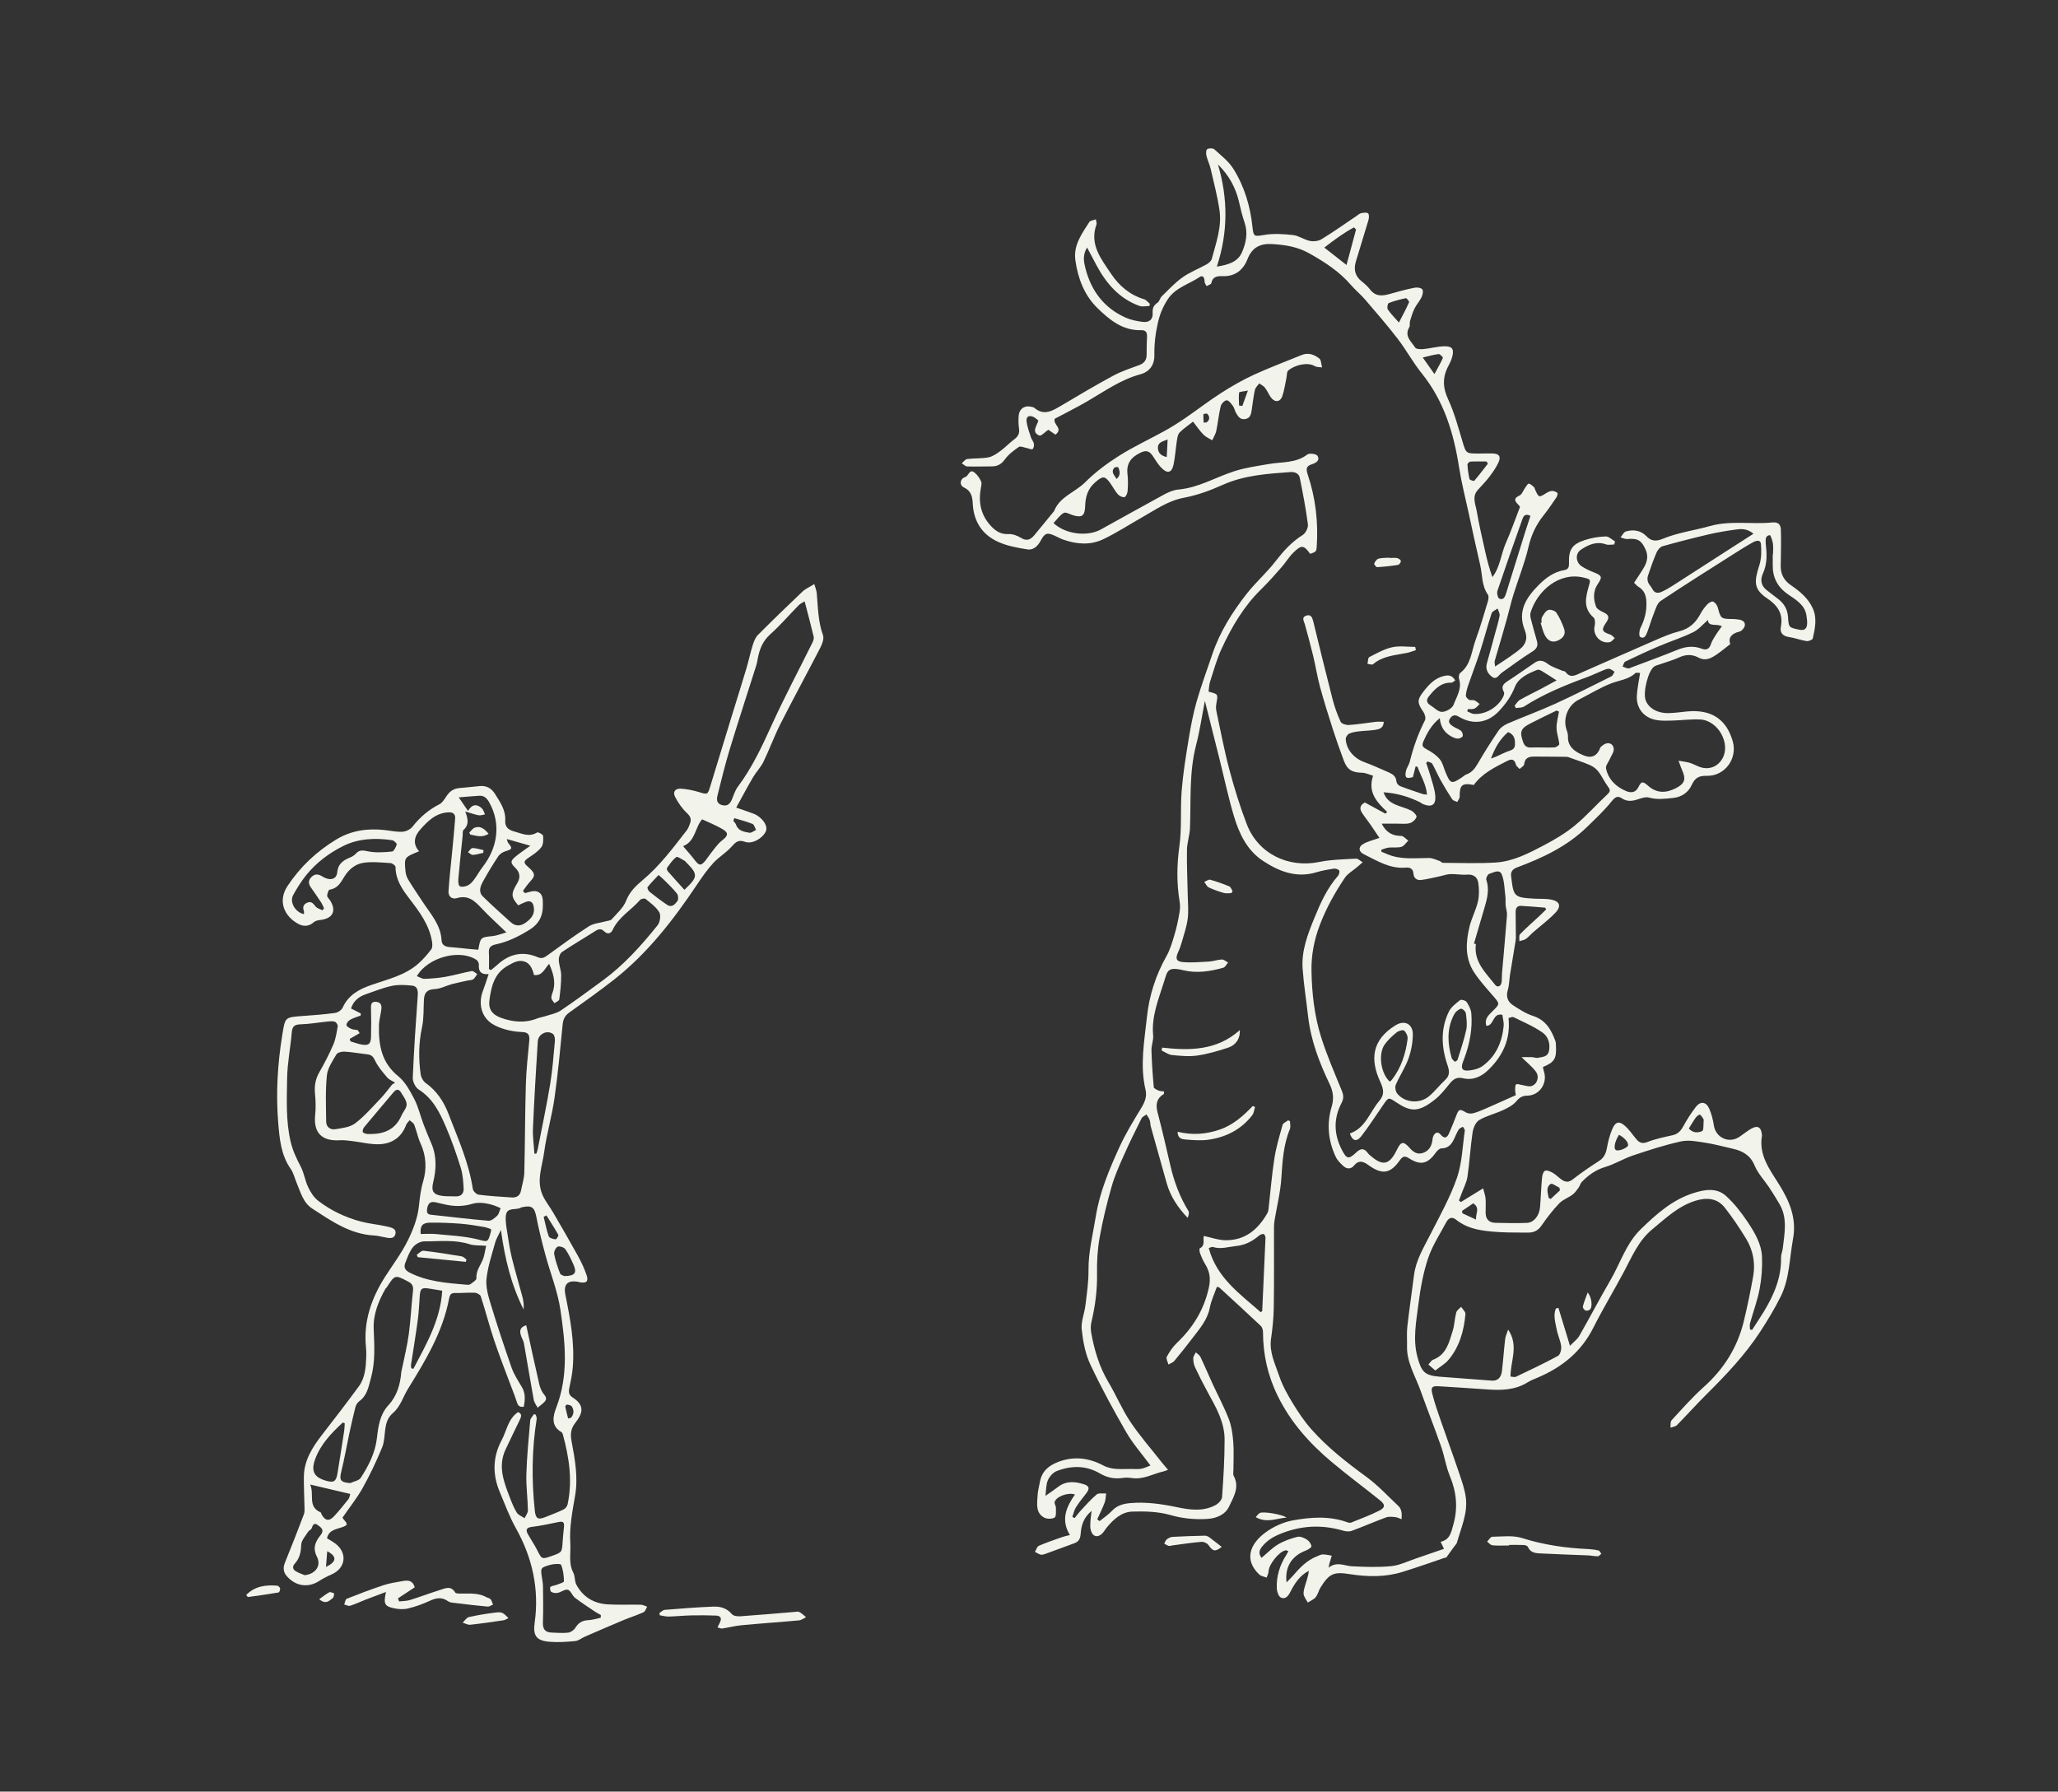 <?xml version="1.0" encoding="UTF-8"?> <svg xmlns="http://www.w3.org/2000/svg" width="541" height="471" viewBox="0 0 541 471" fill="none"><rect x="0" y="0" width="541" height="471" fill="#333333" stroke="none"/><path d="M380.056 409.435C376.545 410.619 372.66 412.019 368.715 413.236C364.138 414.653 359.452 414.562 354.774 413.82C350.638 413.161 349.412 413.678 347.152 417.312C346.644 418.129 346.452 419.163 345.86 419.888C345.351 420.513 344.484 420.838 343.775 421.289C343.383 420.488 342.658 419.68 342.675 418.888C342.7 417.679 343.225 416.479 343.559 415.287C343.767 414.528 344.001 413.778 344.059 412.953C341.682 414.195 340.332 416.262 339.223 418.463C338.647 419.605 337.905 420.505 336.738 419.997C336.129 419.73 335.687 418.479 335.645 417.654C335.479 414.412 336.429 411.427 338.189 408.702C338.364 408.435 338.489 408.135 338.672 407.793C338.355 407.676 338.155 407.526 337.98 407.56C336.254 407.851 333.511 411.311 333.477 413.078C333.469 413.636 333.152 414.186 332.977 414.737C332.327 414.478 331.526 414.387 331.051 413.945C326.932 410.069 328.625 405.884 332.56 402.95C334.645 401.399 337.263 400.174 339.806 399.707C344.559 398.84 349.437 398.474 354.173 400.191C354.482 400.307 354.899 400.391 355.182 400.274C357.675 399.265 360.21 398.34 362.603 397.123C364.171 396.331 364.171 395.556 362.812 394.456C358.576 391.038 354.182 387.804 350.021 384.303C344.242 379.435 339.306 373.941 335.896 366.998C333.236 361.596 332.043 356.103 332.01 350.21C332.01 349.651 331.81 348.926 331.435 348.567C327.824 345.158 324.155 341.815 320.503 338.456C320.461 338.414 320.378 338.423 319.894 338.289C319.269 340.082 318.402 341.874 318.035 343.766C317.409 347.009 315.342 349.334 313.457 351.802C311.914 353.819 310.347 355.811 308.721 357.753C308.346 358.203 307.679 358.404 307.153 358.72C306.986 358.037 306.469 357.162 306.711 356.703C307.42 355.386 308.287 354.077 309.371 353.052C313.565 349.043 316.434 344.466 317.751 338.648C318.352 335.997 317.976 334.188 316.709 332.154C316.2 331.337 315.825 330.42 315.483 329.52C315.325 329.103 315.233 328.261 315.4 328.178C316.942 327.411 316.167 325.902 316.459 324.919C318.377 325.327 320.203 326.002 322.046 326.044C327.249 326.152 330.692 323.252 333.152 318.95C333.352 318.6 333.436 318.167 333.477 317.758C333.978 313.357 334.32 308.922 335.003 304.546C335.47 301.562 336.346 298.628 337.171 295.71C337.313 295.218 338.105 294.918 338.606 294.527C338.772 294.602 338.947 294.668 339.114 294.743C339.114 295.444 339.323 296.227 339.081 296.827C337.355 301.003 337.13 305.38 336.83 309.823C336.579 313.507 335.662 317.142 335.053 320.801C334.953 321.409 334.903 322.043 334.903 322.66C334.887 329.67 334.953 336.672 334.845 343.683C334.803 346.442 334.528 349.209 334.128 351.943C333.611 355.519 335.22 358.595 336.279 361.755C337.13 364.272 338.472 366.664 339.865 368.948C341.324 371.349 342.925 373.716 344.784 375.809C349.029 380.577 354.04 384.486 359.193 388.254C362.278 390.513 364.922 393.389 367.723 396.031C368.098 396.381 368.315 396.99 368.415 397.515C368.532 398.123 368.449 398.765 368.449 399.399C367.915 399.207 367.398 398.907 366.856 398.849C366.039 398.765 365.113 398.632 364.38 398.907C361.344 400.024 358.376 401.324 355.341 402.45C354.682 402.691 353.798 402.608 353.098 402.4C347.403 400.733 341.891 401.024 336.363 403.325C334.47 404.109 332.977 405.092 331.743 406.626C331.043 407.501 330.751 408.418 331.635 409.543C333.119 408.31 334.411 406.934 335.979 406.009C337.538 405.084 339.323 404.459 341.082 404.017C341.816 403.833 342.85 404.309 343.567 404.759C344.134 405.109 344.651 405.859 344.751 406.501C344.801 406.801 343.859 407.401 343.275 407.626C339.606 409.01 337.705 411.902 338.205 415.987C338.872 415.303 339.381 414.837 339.823 414.32C341.624 412.203 343.517 410.202 346.185 409.152C346.702 408.952 347.227 408.652 347.753 408.643C348.528 408.643 349.312 408.852 350.088 408.968C349.887 409.652 349.679 410.335 349.479 411.019C349.429 411.202 349.395 411.386 349.245 412.128C351.447 410.41 353.39 411.652 355.382 411.761C358.843 411.944 362.337 412.061 365.772 411.719C367.982 411.494 370.116 410.419 372.276 409.694C374.677 408.885 377.062 408.043 379.589 407.176C379.289 406.543 379.047 406.034 378.713 405.334C381.231 404.734 381.498 402.75 382.057 400.774C383.308 396.365 382.866 392.205 381.123 388.004C380.097 385.528 379.722 382.794 378.83 380.26C377.096 375.309 375.161 370.432 373.393 365.489C372.034 361.696 369.774 358.17 369.874 353.927C369.916 352.21 369.758 350.476 369.95 348.776C370.467 344.241 371.134 339.723 371.717 335.197C372.209 331.312 374.202 328.061 375.936 324.66C378.438 319.742 381.173 314.874 382.982 309.698C384.35 305.78 384.45 301.42 385.059 297.244C385.109 296.927 384.742 296.561 384.567 296.21C384.2 296.435 383.7 296.577 383.491 296.902C383.016 297.661 382.666 298.503 382.29 299.32C381.623 300.778 380.764 301.895 378.905 301.904C378.396 301.904 377.763 302.546 377.404 303.054C375.303 306.005 373.427 306.438 370.375 304.496C369.366 303.854 368.774 303.896 368.015 304.98C365.472 308.597 363.354 308.914 359.66 306.247C358.259 305.238 357.133 304.955 355.924 306.43C355.107 307.43 354.032 307.339 353.164 306.563C352.356 305.847 351.538 305.005 351.096 304.046C349.129 299.803 348.72 295.377 350.079 290.876C350.705 288.808 350.446 286.908 349.546 285.032C346.819 279.347 344.584 273.512 343.867 267.185C343.392 262.992 342.725 258.816 342.425 254.607C342.099 249.939 343.759 245.646 345.493 241.394C347.111 237.41 348.853 233.525 351.739 230.25C352.03 229.916 352.222 229.099 352.022 228.832C351.764 228.491 351.038 228.291 350.571 228.366C349.07 228.591 347.553 228.857 346.102 229.299C340.824 230.908 336.254 229.116 331.985 226.298C327.866 223.573 325.798 219.271 324.43 214.753C322.913 209.727 321.837 204.575 320.561 199.474C319.311 194.456 318.043 189.446 316.734 184.261C315.967 188.196 315.417 192.055 314.441 195.814C312.556 203.033 313.099 210.394 312.815 217.713C312.74 219.63 312.048 221.53 312.023 223.448C311.956 227.432 312.156 231.417 312.231 235.409C312.265 237.46 312.481 239.544 312.215 241.561C311.939 243.662 311.214 245.712 310.639 247.771C310.397 248.63 310.097 249.48 309.721 250.28C308.946 251.923 309.154 252.756 310.931 252.923C313.24 253.131 315.6 252.914 317.935 252.773C319.035 252.706 320.111 252.273 321.203 252.248C321.737 252.231 322.287 252.764 322.838 253.048C322.412 253.523 322.071 254.273 321.554 254.415C318.118 255.39 314.524 255.915 311.064 255.073C306.87 254.065 306.886 255.257 306.003 258.074C304.577 262.634 302.651 267.177 303.134 272.187C303.259 273.462 302.659 274.796 302.692 276.096C302.784 279.339 303.009 282.581 303.301 285.816C303.334 286.158 304.093 286.499 304.577 286.699C305.01 286.883 305.536 286.858 306.011 286.933C305.961 287.358 306.003 287.566 305.927 287.608C304.035 288.767 303.751 290.35 304.293 292.426C305.502 297.027 306.578 301.662 307.637 306.297C308.612 310.565 310.105 314.616 312.415 318.359C312.682 318.792 312.448 319.526 312.206 320.167C309.655 317.483 307.687 314.557 306.695 311.048C305.294 306.072 303.893 301.095 302.509 296.119C302.359 295.585 302.425 294.993 302.242 294.485C302.05 293.951 301.683 293.476 301.383 292.976C300.941 293.318 300.316 293.56 300.091 294.01C298.49 297.219 296.889 300.437 295.438 303.713C294.237 306.413 293.011 309.139 292.211 311.973C290.96 316.358 289.876 320.809 289.076 325.294C288.517 328.403 288.325 331.621 288.384 334.788C288.459 339.123 287.908 343.333 286.916 347.525C286.699 348.442 286.691 349.468 286.858 350.393C287.675 354.969 288.992 359.362 291.41 363.413C293.42 366.781 294.929 370.465 297.106 373.725C299.549 377.384 302.475 380.718 305.194 384.186C305.652 384.77 306.144 385.32 307.045 386.403C306.545 386.578 306.219 386.737 305.877 386.812C303.142 387.437 300.608 389.004 297.631 388.579C296.814 388.462 295.955 388.412 295.146 388.537C292.995 388.862 291.043 388.471 289.167 387.37C285.498 385.211 281.613 385.236 277.769 386.737C276.81 387.112 275.884 388.179 275.459 389.154C274.967 390.28 275.034 391.655 274.817 393.247C276.176 392.288 277.202 391.622 278.177 390.871C280.295 389.246 282.597 389.479 284.923 390.196C286.382 390.646 286.507 391.347 285.532 392.605C284.606 393.806 283.639 394.989 282.839 396.273C282.372 397.015 282.196 397.94 281.888 398.782C282.096 398.882 282.305 398.982 282.505 399.09C282.989 398.482 283.439 397.832 283.964 397.265C285.373 395.764 286.724 394.189 288.3 392.872C288.826 392.43 289.934 392.689 290.777 392.622C290.66 393.422 290.668 394.264 290.393 395.006C289.826 396.506 289.101 397.948 288.434 399.424C288.642 399.582 288.842 399.741 289.051 399.891C290.168 398.974 291.402 398.165 292.378 397.123C293.678 395.739 295.296 395.331 297.039 395.164C301.225 394.781 305.31 395.373 309.413 396.231C312.79 396.94 316.309 397.423 319.561 395.664C320.303 395.264 321.195 394.322 321.253 393.572C321.612 388.537 321.92 383.486 321.92 378.443C321.92 373.883 319.669 369.99 317.535 366.106C316.334 363.922 315.208 361.696 314.149 359.446C313.807 358.72 313.674 357.845 313.682 357.045C313.682 356.536 314.116 356.028 314.358 355.528C314.766 355.911 315.325 356.228 315.558 356.703C316.659 359.012 317.643 361.371 318.71 363.688C320.144 366.806 321.787 369.849 323.021 373.041C323.747 374.925 324.03 377.042 324.197 379.076C324.389 381.485 324.239 383.928 324.239 386.362C324.239 386.92 324.08 387.57 324.322 388.012C325.94 391.021 324.23 393.614 323.088 396.073C322.087 398.224 319.694 399.182 317.393 399.315C314.091 399.516 310.855 399.215 307.562 398.265C304.435 397.373 300.983 397.29 297.689 397.382C294.779 397.465 292.653 399.474 290.86 401.674C290.51 402.1 290.243 402.6 289.876 403.008C288.684 404.334 287.275 404.075 286.766 402.366C286.557 401.666 286.607 400.866 286.633 400.116C286.666 399.299 286.808 398.49 286.958 397.198C284.773 399.015 284.231 401.108 284.081 403.242C283.989 404.55 283.564 405.292 282.372 405.726C279.837 406.634 277.319 407.593 274.784 408.51C274.4 408.652 273.933 408.793 273.566 408.702C273.033 408.568 272.557 408.218 272.057 407.968C272.399 407.418 272.607 406.584 273.091 406.376C275.117 405.501 277.21 404.792 279.295 404.059C279.853 403.858 280.445 403.758 281.254 403.55C278.794 399.549 280.312 396.131 282.588 392.889C280.679 392.247 277.594 393.489 277.243 394.864C277.127 395.314 277.585 395.889 277.577 396.398C277.569 397.29 277.694 398.682 277.235 398.957C276.526 399.374 275.167 399.357 274.425 398.932C272.14 397.615 272.666 395.239 272.757 393.139C272.807 391.98 273.158 390.83 273.349 389.671C273.833 386.845 275.592 385.311 278.219 384.311C282.372 382.736 286.299 383.286 290.035 385.261C292.428 386.528 294.862 386.137 297.322 386.178C298.223 386.195 299.148 386.27 300.024 386.12C300.824 385.987 301.575 385.578 302.425 385.261C300.141 382.169 297.823 379.56 296.113 376.601C292.736 370.757 289.493 364.822 286.624 358.712C285.298 355.895 284.69 352.627 284.356 349.501C284.139 347.459 285.073 345.308 285.332 343.182C285.699 340.107 286.174 337.006 286.141 333.921C286.099 329.087 287.308 324.494 288.058 319.792C289.092 313.34 291.594 307.464 294.245 301.629C295.863 298.069 297.931 294.693 299.974 291.342C300.916 289.784 301.567 288.316 301.133 286.483C299.607 280.047 300.849 273.57 301.516 267.244C302.092 261.809 303.81 256.349 306.62 251.397C307.62 249.63 308.196 247.588 308.779 245.612C309.338 243.762 309.721 241.853 310.055 239.952C310.222 239.01 310.263 238.002 310.105 237.068C309.288 232.183 309.346 227.374 310.038 222.431C310.705 217.663 310.247 212.744 310.63 207.918C310.989 203.392 311.723 198.882 312.456 194.389C313.007 191.055 313.632 187.704 314.558 184.453C315.75 180.268 317.284 176.184 318.669 172.058C320.67 166.106 323.972 160.863 327.816 155.986C330.117 153.069 332.969 150.576 335.245 147.634C337.338 144.933 339.523 142.466 342.458 140.64C343.225 140.165 343.934 138.731 343.817 137.848C343.283 133.738 342.5 129.662 341.682 125.594C341.449 124.435 340.348 124.019 339.223 124.102C333.152 124.544 327.099 124.919 321.379 127.486C318.135 128.945 314.699 130.204 311.222 130.854C307.028 131.637 303.751 134.013 300.224 136.005C296.805 137.939 293.495 140.107 289.951 141.79C286.632 143.366 283.055 143.091 279.595 141.89C278.811 141.615 278.077 141.215 277.319 140.865C275.317 139.94 274.684 140.09 273.641 142.024C272.857 143.483 271.74 144.683 270.106 144.433C267.488 144.024 264.769 143.524 262.384 142.449C258.149 140.532 255.922 137.047 255.705 132.279C255.63 130.679 255.322 129.037 253.437 128.178C252.137 127.586 252.295 125.877 253.729 125.419C254.663 125.127 254.822 123.16 256.164 124.219C256.915 124.802 257.523 125.694 257.907 126.569C258.149 127.119 257.907 127.911 257.798 128.57C257.173 132.204 257.915 135.464 260.433 138.214C261.667 139.556 263.043 140.523 265.103 140.407C266.195 140.34 267.454 140.823 268.421 141.415C270.006 142.382 271.006 141.799 271.982 140.598C273.633 138.573 275.292 136.564 276.952 134.547C276.993 134.497 277.06 134.447 277.085 134.388C278.569 130.537 282.63 129.428 285.265 126.786C287.925 124.119 291.035 121.81 294.229 119.792C298.073 117.367 302.234 115.458 306.219 113.249C308.087 112.215 309.888 111.065 311.648 109.856C314.775 107.714 317.776 105.38 320.97 103.338C323.738 101.562 326.615 99.903 329.6 98.528C333.711 96.636 337.98 95.06 342.166 93.335C343.925 92.609 345.501 93.21 346.811 94.251C347.344 94.677 347.311 95.794 347.544 96.594C346.894 96.486 346.143 96.561 345.627 96.244C343.775 95.127 340.357 95.919 338.639 97.419C338.23 97.778 338.314 98.695 338.172 99.353C337.822 100.953 337.63 102.612 337.088 104.146C336.504 105.797 335.045 105.863 334.028 104.388C333.477 103.596 333.111 102.671 332.519 101.912C332.152 101.437 331.518 101.162 331.009 100.795C330.617 101.37 330.017 101.904 329.875 102.537C329.492 104.288 329.308 106.08 329.033 107.855C328.866 108.914 328.666 109.931 327.349 110.165C326.048 110.398 325.473 109.506 324.947 108.597C324.605 108.006 324.489 107.255 324.097 106.713C323.655 106.105 322.988 105.213 322.454 105.238C321.887 105.271 321.045 106.147 320.895 106.797C320.378 108.922 320.186 111.115 319.736 113.257C319.552 114.124 319.035 114.924 318.669 115.749C317.901 115.274 317.009 114.924 316.392 114.299C315.4 113.282 314.599 112.09 313.624 110.84C312.29 111.898 311.081 112.69 310.088 113.707C309.63 114.174 309.496 115.049 309.388 115.766C309.054 117.883 308.938 120.051 308.496 122.143C308.029 124.319 306.903 124.602 305.327 123.01C304.468 122.143 303.818 121.059 303.142 120.026C302.284 118.717 301.491 118.175 299.765 119.025C297.256 120.259 296.047 121.893 296.397 124.719C296.572 126.153 296.53 127.636 296.422 129.087C296.38 129.67 295.988 130.595 295.605 130.687C295.096 130.804 294.262 130.395 293.87 129.954C293.103 129.087 292.569 128.011 291.886 127.061C290.443 125.044 289.884 125.094 287.958 126.744C285.99 128.428 285.34 130.537 285.265 132.996C285.19 135.614 284.44 136.164 282.096 135.464C281.263 135.213 280.17 134.538 279.645 134.838C278.586 135.447 277.827 136.589 276.943 137.514C280.054 140.448 285.832 141.157 289.376 139.198C294.929 136.139 300.449 133.021 306.028 129.995C307.17 129.378 308.462 128.82 309.73 128.703C315.041 128.236 319.544 125.469 324.455 123.885C327.39 122.935 330.501 122.518 333.553 121.985C336.971 121.384 340.607 121.818 343.659 119.492C344.201 119.084 345.968 119.292 346.31 119.801C347.077 120.943 346.035 121.676 344.959 122.018C343.442 122.493 343.225 123.127 343.775 124.76C345.835 130.904 346.577 137.264 346.135 143.749C346.052 144.966 345.918 145.108 344.417 145.6C342.716 143.274 342.141 143.174 339.99 145.283C338.831 146.425 337.98 147.876 336.896 149.109C335.162 151.076 333.436 153.052 331.568 154.878C326.94 159.396 323.738 164.872 321.078 170.665C319.819 173.4 319.019 176.359 318.093 179.235C317.826 180.068 317.826 180.985 317.701 181.835C320.219 182.461 320.194 182.461 319.778 184.811C319.661 185.478 319.602 186.212 319.744 186.87C320.845 192.063 321.829 197.29 323.196 202.416C324.472 207.218 325.956 211.994 327.732 216.637C330.692 224.389 338.589 228.274 346.786 226.607C349.946 225.965 353.231 225.915 356.466 225.732C357.025 225.698 357.634 226.348 358.217 226.69C357.717 227.124 357.208 227.557 356.708 227.991C355.641 228.899 354.298 229.633 353.54 230.75C350.921 234.642 348.653 238.71 346.961 243.137C345.443 247.104 344.684 251.131 344.759 255.282C344.868 261.167 345.526 267.06 347.303 272.687C348.812 277.48 350.846 282.115 352.747 286.783C353.231 287.975 353.248 288.842 352.622 290.042C350.546 294.043 350.621 298.128 352.689 302.179C353.982 304.713 354.482 304.896 356.55 302.946C357.767 301.795 358.651 301.845 359.602 303.171C359.877 303.554 360.294 303.838 360.661 304.146C363.587 306.563 365.322 306.155 367.19 302.312C368.274 300.087 368.882 299.87 370.592 301.812C371.55 302.904 372.609 303.579 374.035 303.104C375.461 302.637 376.253 301.529 376.504 300.037C376.587 299.561 376.604 299.045 376.812 298.619C377.204 297.819 377.921 297.386 378.596 298.169C379.864 299.661 380.498 299.011 381.056 297.628C381.623 296.227 382.249 294.843 382.766 293.426C383.449 291.534 383.716 291.459 385.367 292.451C385.859 292.743 386.635 292.818 387.21 292.676C388.319 292.393 389.395 291.934 390.454 291.476C393.139 290.309 395.807 289.092 398.475 287.908C398.375 287.233 398.275 286.891 398.292 286.566C398.317 286.049 398.258 285.316 398.559 285.074C398.834 284.849 399.534 285.166 400.051 285.232C400.902 285.349 401.852 285.749 402.594 285.516C404.12 285.032 404.737 283.073 403.745 281.723C402.786 280.431 401.469 279.397 399.968 277.913C401.018 277.913 401.877 277.888 402.736 277.922C403.245 277.938 403.787 278.197 404.262 278.097C405.429 277.838 406.855 277.913 407.189 276.28C407.597 274.312 406.93 272.445 405.488 271.445C403.153 269.811 400.46 268.677 397.883 267.41C397.55 267.244 396.991 267.552 396.557 267.627C397.133 273.154 395.081 277.522 391.321 281.206C389.436 283.057 387.21 284.09 384.533 283.457C382.991 283.09 382.074 283.673 381.148 284.807C379.931 286.299 378.722 287.858 377.229 289.042C372.86 292.509 370.833 292.334 366.964 289.742C365.03 288.441 364.997 288.45 363.662 290.392C361.753 293.168 359.927 296.002 357.884 298.661C356.633 300.295 355.532 299.987 354.84 297.986C358.968 296.569 360.052 292.401 362.545 289.467C364.004 287.75 363.779 286.449 362.812 284.332C360.227 278.705 360.452 273.462 366.889 269.519C369.232 268.086 371.425 269.186 371.4 271.953C371.384 274.112 370.95 276.355 370.216 278.389C369.366 280.748 367.89 282.882 366.906 285.199C366.639 285.832 366.881 287.016 367.348 287.558C369.416 289.975 373.277 290.242 375.745 288.125C377.246 286.833 378.48 285.232 379.931 283.874C381.165 282.723 381.031 281.523 380.539 280.097C378.905 275.363 378.63 270.578 380.864 265.968C381.456 264.743 382.724 263.793 383.833 262.917C384.116 262.692 385.275 263.017 385.542 263.418C386.134 264.309 386.693 265.385 386.776 266.427C387.102 270.478 386.359 274.404 384.942 278.205C384.8 278.597 384.633 278.98 384.508 279.372C384.016 280.848 384.375 281.556 385.951 281.439C387.252 281.348 388.736 280.981 389.762 280.231C393.247 277.672 394.865 273.979 395.273 269.761C395.365 268.777 395.056 267.752 394.94 266.785C392.288 266.202 392.822 269.628 390.754 269.694C390.137 267.911 391.279 266.902 392.28 265.91C394.348 263.876 394.331 263.934 392.446 261.759C390.737 259.783 388.969 257.833 387.535 255.665C385.075 251.939 385.3 247.763 386.293 243.645C386.835 241.378 387.994 239.252 388.519 236.985C388.878 235.418 388.844 233.676 388.602 232.075C388.377 230.608 387.352 229.783 385.626 229.933C384.191 230.049 382.724 229.741 381.273 229.791C380.348 229.824 379.43 230.174 378.513 230.366C376.854 230.708 375.211 231.15 373.535 231.342C372.484 231.458 371.642 230.883 371.567 229.666C371.484 228.382 370.633 227.991 369.566 228.091C365.355 228.466 361.978 226.265 358.468 224.54C357.158 223.898 357.025 222.706 358.259 221.939C359.435 221.205 360.886 220.905 362.62 220.272C361.828 219.088 361.019 217.871 360.185 216.671C359.477 215.654 358.676 214.687 358.017 213.645C357.375 212.628 357.434 211.677 358.793 210.969C360.544 211.919 362.37 212.911 364.188 213.903C364.346 213.753 364.505 213.603 364.663 213.461C361.978 210.919 359.485 208.318 360.952 203.934C359.977 203.658 359.035 203.175 358.076 203.15C355.424 203.092 354.157 202.383 353.248 199.932C352.239 197.215 351.263 194.481 350.379 191.722C349.195 188.037 348.028 184.336 347.011 180.602C346.285 177.943 345.868 175.2 345.226 172.516C344.551 169.707 343.784 166.914 343.017 164.13C342.783 163.288 342.066 162.313 343.342 161.855C344.601 161.396 344.976 162.338 345.235 163.405C346.886 170.182 348.537 176.967 350.279 183.728C350.813 185.795 351.53 187.837 352.431 189.763C352.672 190.288 353.898 190.646 354.64 190.596C356.983 190.438 359.301 190.029 361.636 189.763C362.295 189.688 362.962 189.754 363.762 189.754C363.679 191.455 362.562 191.688 361.611 191.855C360.185 192.097 358.709 192.088 357.267 192.263C356.383 192.372 355.457 192.489 354.665 192.864C354.223 193.072 353.74 193.806 353.765 194.281C353.89 197.023 355.916 199.349 358.609 200.341C360.811 201.149 362.945 202.133 365.097 203.067C366.147 203.525 366.998 204.117 367.089 205.459C367.123 205.884 367.598 206.484 368.015 206.643C370 207.418 372.026 208.076 374.035 208.76C374.285 208.843 374.561 208.827 375.128 208.885C374.894 206.109 373.452 203.942 372.626 201.566C372.459 201.541 372.293 201.524 372.126 201.499C371.892 202.416 371.667 203.333 371.425 204.292C369.716 204.784 369.249 204.5 369.558 202.85C369.724 201.925 370.383 201.099 370.608 200.182C371.542 196.423 372.818 192.805 374.594 189.346C374.861 188.821 374.577 187.754 374.185 187.179C372.568 184.828 372.459 184.028 374.185 181.819C375.636 179.968 377.162 178.234 379.705 177.684C381.048 177.392 381.807 177.668 382.557 178.876C382.165 179.11 381.832 179.476 381.515 179.468C378.747 179.401 377.137 181.194 375.603 183.086C374.936 183.911 374.936 184.736 375.953 185.361C376.995 186.003 378.029 187.162 379.055 187.154C380.114 187.145 381.757 186.212 382.099 185.303C382.899 183.152 384.375 181.027 383.549 178.459C383.408 178.009 383.524 177.167 383.85 176.926C386.71 174.733 386.801 171.266 387.885 168.29C389.119 164.922 390.112 161.463 391.146 158.028C391.312 157.487 391.396 156.686 391.112 156.286C389.461 153.936 389.711 151.126 389.103 148.534C388.052 144.041 387.085 139.523 386.109 135.013C385.225 130.954 384.191 126.919 383.549 122.818C382.149 113.824 379.572 105.371 373.727 98.128C371.442 95.293 369.691 92.026 367.473 89.133C364.746 85.582 361.803 82.198 358.893 78.797C357.734 77.438 356.325 76.296 355.157 74.946C352.097 71.395 348.328 68.944 344.242 66.644C341.074 64.851 337.947 64.393 334.553 64.168C331.376 63.959 329.175 64.943 327.924 68.152C326.848 70.911 324.747 72.695 321.47 72.603C320.169 72.57 318.777 72.587 318.443 74.421C318.385 74.754 317.618 74.954 317.184 75.221C317.001 74.821 316.642 74.421 316.651 74.029C316.676 73.062 316.234 72.237 315.392 72.804C312.565 74.721 308.996 75.596 306.986 78.664C305.777 80.506 304.944 82.456 304.427 84.665C303.743 87.591 303.401 90.442 303.459 93.46C303.501 95.635 302.4 97.694 299.79 98.394C294.637 99.778 290.343 102.879 285.807 105.513C282.955 107.172 279.987 108.639 277.26 110.098C276.777 111.69 279.587 112.615 277.46 114.266C276.727 113.766 275.951 113.24 275.576 112.982C274.667 113.599 273.675 114.699 273.224 114.507C271.023 113.574 272.591 112.007 272.958 110.54C272.541 110.231 272.157 109.831 271.682 109.614C270.473 109.064 269.697 109.514 269.864 110.84C270.039 112.248 270.573 113.616 271.006 114.974C271.198 115.558 271.682 116.066 271.79 116.658C271.874 117.117 271.715 117.933 271.432 118.058C271.04 118.234 270.431 117.883 269.906 117.783C269.197 117.65 268.255 117.2 267.829 117.5C266.479 118.425 265.086 119.476 264.144 120.784C263.21 122.085 262.176 122.61 260.692 122.61C258.541 122.61 256.398 122.693 254.255 122.626C253.771 122.61 253.304 122.093 252.82 121.801C253.296 121.409 253.729 120.734 254.246 120.676C256.097 120.442 258.015 120.584 259.833 120.234C260.95 120.017 262.018 119.267 262.977 118.567C264.252 117.633 265.345 116.45 266.612 115.508C267.613 114.766 268.071 113.966 267.879 112.69C267.721 111.598 267.696 110.473 267.779 109.373C267.93 107.414 269.389 106.455 271.265 106.98C271.465 107.039 271.707 107.047 271.857 107.18C274.408 109.406 276.651 108.006 278.953 106.647C283.456 103.988 287.95 101.295 292.553 98.811C294.721 97.636 297.105 96.852 299.432 96.002C300.799 95.502 301.425 94.643 301.425 93.218C301.425 91.701 301.441 90.184 301.516 88.667C301.575 87.533 301.358 86.758 299.982 86.799C295.104 86.949 291.627 84.049 288.484 80.981C285.032 77.613 283.347 73.145 282.688 68.402C282.138 64.476 284.389 61.425 286.366 58.358C286.616 57.974 287.383 57.924 288.083 57.666C288.175 58.308 288.359 58.683 288.258 58.958C286.307 64.243 289.476 68.077 292.077 71.978C294.187 75.138 297.005 77.538 300.766 78.672C301.333 78.847 301.775 79.464 302.275 79.872L302.134 80.456C301.25 80.456 300.282 80.698 299.507 80.414C294.279 78.522 290.893 74.612 288.317 69.878C287.508 68.394 286.733 66.894 285.774 65.076C284.498 67.11 284.931 68.961 285.348 70.586C286.874 76.513 290.285 81.039 295.996 83.54C297.356 84.14 298.898 84.424 300.382 84.624C302.067 84.849 303.109 83.99 303.009 82.331C302.926 81.039 303.234 80.281 304.293 79.572C304.81 79.222 304.935 78.339 305.419 77.88C307.187 76.163 308.879 74.312 310.872 72.904C312.815 71.528 315.108 70.661 317.201 69.486C317.76 69.178 318.402 68.619 318.552 68.052C319.669 63.851 321.228 59.65 320.57 55.224C320.028 51.547 319.069 47.938 318.235 44.312C317.968 43.17 317.418 42.095 317.151 40.961C317.018 40.394 317.018 39.41 317.334 39.219C317.793 38.935 318.835 38.91 319.202 39.244C320.978 40.853 322.979 42.395 324.222 44.379C327.149 49.055 328.7 54.29 329.258 59.791C329.517 62.309 329.809 62.175 332.285 61.767C334.762 61.35 337.38 61.509 339.898 61.792C341.416 61.959 342.816 63.026 344.342 63.334C345.318 63.534 346.61 63.384 347.436 62.867C350.554 60.959 353.54 58.833 356.575 56.791C356.975 56.524 357.367 56.14 357.809 56.049C358.418 55.924 359.276 55.782 359.643 56.099C359.96 56.374 359.893 57.316 359.727 57.883C358.659 61.525 357.492 65.143 356.416 68.786C355.816 70.828 356.2 72.603 357.976 73.987C358.793 74.621 359.568 75.346 360.202 76.163C361.678 78.047 363.479 77.813 365.447 77.247C367.565 76.63 369.708 76.071 371.867 75.638C372.518 75.504 373.585 75.654 373.894 76.08C374.202 76.513 373.977 77.53 373.685 78.147C373.185 79.189 372.359 80.072 371.842 81.114C371.334 82.148 370.992 83.282 370.667 84.39C370.508 84.907 370.725 85.591 370.467 86.024C369.082 88.367 370.992 89.784 372.009 91.367C372.293 91.809 373.477 91.843 374.219 91.767C376.07 91.592 377.904 91.059 379.747 91.034C381.798 91.001 382.299 91.843 381.74 93.851C381.523 94.643 381.173 95.418 380.781 96.144C379.163 99.103 379.23 101.879 380.698 105.021C382.315 108.497 383.316 112.273 384.425 115.975C385.392 119.2 385.3 119.234 388.778 119.234C389.962 119.234 391.137 119.184 392.321 119.209C394.047 119.242 394.639 119.984 393.914 121.568C393.289 122.927 392.396 124.194 391.479 125.394C390.562 126.603 389.486 127.686 388.477 128.812C386.885 130.579 387.877 132.538 388.194 134.355C388.811 137.956 389.653 141.524 390.445 145.1C390.937 147.3 391.504 149.484 392.321 151.718C394.373 149.034 394.564 145.667 395.857 142.749C397.183 139.756 398.267 136.647 399.576 133.255C399.601 133.288 399.351 132.879 399.017 132.554C398 131.554 398.025 130.929 399.451 130.262C400.109 129.954 400.418 128.937 400.91 128.261C401.21 127.853 401.594 127.119 401.869 127.153C402.361 127.211 402.836 127.695 403.253 128.07C403.436 128.236 403.47 128.57 403.587 128.82C404.537 130.854 404.529 130.837 406.455 129.645C406.922 129.362 407.472 129.078 407.989 129.062C408.473 129.045 409.057 129.278 409.415 129.604C409.565 129.737 409.34 130.47 409.115 130.804C408.031 132.404 406.939 134.013 405.738 135.522C403.77 137.989 402.528 140.682 401.794 143.816C400.81 148.042 399.159 152.11 397.866 156.261C397.216 158.362 396.724 160.513 396.14 162.638C395.665 164.364 395.173 166.089 394.664 167.815C394.089 169.799 393.48 171.774 392.922 173.758C392.838 174.058 392.955 174.417 393.022 175.217C394.448 174.275 395.64 173.525 396.791 172.708C397.916 171.916 399.075 171.141 400.068 170.19C400.626 169.649 401.077 168.807 401.193 168.04C401.31 167.264 401.102 166.356 400.802 165.597C398.834 160.629 401.268 157.02 404.52 153.761C406.372 151.902 408.515 150.318 411.25 149.868C412.333 149.693 412.484 148.984 412.45 148.042C412.342 144.491 413.226 143.082 416.644 141.965C418.387 141.399 420.263 141.09 422.098 141.024C422.907 140.998 423.74 141.865 424.558 142.332C424.482 142.607 424.407 142.874 424.324 143.149C423.607 143.149 422.823 143.341 422.189 143.116C419.671 142.224 417.537 143.199 415.594 144.508C414.018 145.566 414.21 147.851 415.811 148.892C416.786 149.526 417.87 150.034 418.962 150.46C421.122 151.301 421.281 151.693 420.03 153.519C418.746 155.394 418.846 157.47 419.555 159.462C419.78 160.096 420.705 160.588 421.414 160.921C422.89 161.596 423.173 162.271 422.298 163.547C420.872 165.606 421.039 166.064 423.348 166.839C423.782 166.989 424.107 167.456 424.491 167.773C424.049 168.131 423.649 168.723 423.157 168.823C420.68 169.298 418.612 166.939 419.196 164.53C419.363 163.847 419.329 162.713 418.904 162.338C416.094 159.896 416.845 156.953 417.662 154.086C418.162 152.335 418.17 152.302 416.386 151.86C409.907 150.251 404.162 155.253 402.361 160.996C402.211 161.488 402.269 162.105 402.402 162.613C402.894 164.555 403.436 166.481 403.995 168.406C404.37 169.715 404.062 170.515 402.803 171.299C400.051 173.008 397.458 174.975 394.798 176.842C394.006 177.392 393.43 178.826 392.246 177.951C391.121 177.126 390.412 175.909 390.879 174.317C391.613 171.791 392.28 169.248 392.972 166.706C393.405 165.106 393.914 163.513 394.214 161.88C394.323 161.296 393.889 160.613 393.697 159.971C393.155 160.379 392.296 160.679 392.121 161.204C391.021 164.555 390.137 167.981 389.053 171.341C388.119 174.258 386.993 177.117 386.001 180.018C385.692 180.927 385.409 181.877 385.334 182.827C385.3 183.194 385.792 183.753 386.184 183.969C386.568 184.178 387.177 183.953 387.602 184.128C388.102 184.328 388.511 184.745 388.961 185.07C388.519 185.486 388.144 186.045 387.619 186.278C387.11 186.503 386.443 186.395 385.851 186.428C385.801 186.62 385.751 186.812 385.701 187.004C386.293 187.245 386.876 187.645 387.485 187.687C390.545 187.904 393.922 185.845 395.206 183.052C395.357 182.719 395.498 182.194 395.34 181.927C394.448 180.393 395.315 179.71 396.491 178.951C398.859 177.426 401.143 175.759 403.486 174.192C404.671 173.4 405.696 173.633 406.88 174.525C407.989 175.367 409.432 175.767 410.733 176.35C410.983 176.459 411.383 176.425 411.5 176.601C412.809 178.476 414.293 177.442 415.686 176.834C422.206 173.991 428.702 171.082 435.231 168.256C437.257 167.381 439.325 166.498 441.451 165.956C444.103 165.281 445.779 163.697 447.004 161.379C447.48 160.471 448.122 159.621 448.822 158.87C449.189 158.47 449.99 158.003 450.331 158.162C450.865 158.395 451.39 159.079 451.549 159.662C452.374 162.696 452.333 162.705 455.61 162.738C456.027 162.738 456.435 162.805 456.852 162.847C457.836 162.938 458.795 163.338 458.687 164.389C458.628 165.006 457.853 165.914 457.244 166.056C455.159 166.548 454.276 167.64 454.834 169.34C453.533 170.34 452.524 171.191 451.44 171.941C449.94 172.974 448.43 173.916 446.462 172.858C444.861 171.999 443.194 172.008 441.468 172.799C439.833 173.55 438.082 174.025 436.381 174.633C435.856 174.817 435.281 174.933 434.839 175.242C433.279 176.317 431.87 181.919 432.579 184.003C433.304 186.137 435.656 187.537 438.641 187.47C440.234 187.437 441.818 187.204 443.411 187.045C449.948 186.395 453.867 189.154 455.501 194.889C456.802 199.457 453.408 204.059 448.689 203.959C446.721 203.917 445.62 204.375 444.72 206.351C443.894 208.168 442.243 209.518 439.858 209.769C437.707 209.994 435.648 210.277 433.496 209.677C432.662 209.443 431.595 209.785 430.711 210.085C429.202 210.594 427.81 210.844 426.359 209.877C425.258 209.143 424.599 209.502 423.69 210.635C421.723 213.086 419.396 215.262 417.128 217.462C411.917 222.531 405.496 225.531 398.8 228.041C397.666 228.466 397.074 229.124 397.233 230.358C397.241 230.425 397.258 230.491 397.266 230.566C397.866 235.751 398.075 235.951 403.32 236.251C404.704 236.335 406.113 236.226 407.472 236.443C410.049 236.851 410.591 238.185 408.806 240.027C406.997 241.895 404.879 243.47 402.911 245.187C402.294 245.729 401.769 246.396 401.102 246.846C400.626 247.171 399.976 247.238 399.401 247.413C399.442 246.796 399.242 245.946 399.567 245.612C401.193 243.937 402.961 242.395 404.679 240.803C405.279 240.244 405.863 239.661 406.447 239.085C406.355 238.927 406.271 238.777 406.18 238.619C404.07 238.452 401.961 238.244 399.851 238.143C398.817 238.093 398.408 238.769 398.425 239.769C398.458 241.92 398.475 244.062 398.483 246.213C398.483 246.621 398.467 247.029 398.4 247.43C397.933 250.289 397.441 253.148 396.983 256.015C396.757 257.449 396.749 258.941 396.349 260.325C395.84 262.084 396.391 263.401 397.758 264.284C399.417 265.36 401.143 266.477 403.003 267.077C406.347 268.161 407.789 270.703 408.873 273.662C409.031 274.104 409.006 274.621 409.031 275.104C409.182 278.339 408.615 279.255 405.596 280.506C405.679 280.864 405.721 281.264 405.846 281.631C406.905 284.699 404.729 288 401.485 288.041C400.168 288.058 399.426 288.533 398.575 289.55C397.716 290.584 396.332 291.276 395.056 291.868C392.997 292.818 390.712 293.335 388.794 294.493C387.877 295.052 387.268 296.611 387.093 297.803C386.526 301.629 386.326 305.513 385.759 309.339C385.534 310.873 384.742 312.323 384.2 313.816C383.983 314.407 383.75 314.999 383.524 315.591C383.691 315.733 383.85 315.875 384.016 316.016C385.851 314.891 387.677 313.757 389.878 312.407C390.137 313.449 390.454 314.249 390.52 315.066C390.62 316.308 390.529 317.558 390.537 318.809C390.537 320.484 391.413 321.426 393.072 321.468C395.849 321.534 398.625 321.601 401.394 321.484C403.203 321.409 404.646 319.617 404.837 317.383C405.054 314.833 405.129 312.265 405.354 309.706C405.413 309.022 405.671 308.014 406.13 307.797C406.63 307.564 407.556 307.964 408.164 308.314C408.99 308.789 409.674 309.514 410.457 310.073C411.441 310.781 412.317 310.931 413.443 310.048C415.661 308.306 418.012 306.722 420.38 305.188C421.681 304.346 422.156 303.221 422.423 301.77C422.731 300.087 423.165 298.386 423.832 296.811C424.691 294.802 425.7 294.635 427.293 296.094C428.185 296.911 428.919 297.919 429.669 298.886C430.553 300.02 431.287 300.945 433.079 300.228C435.189 299.386 437.465 298.945 439.7 298.436C441.043 298.128 441.801 297.352 442.452 296.169C443.436 294.368 444.553 292.609 445.804 290.992C447.029 289.408 448.53 289.625 449.331 291.492C449.923 292.876 450.315 294.385 450.54 295.877C451.024 299.103 454.517 300.712 457.244 298.87C458.278 298.169 459.245 297.369 460.321 296.744C461.997 295.769 462.947 296.285 463.148 298.169C463.164 298.311 463.189 298.453 463.173 298.586C462.297 303.663 465.19 307.397 467.642 311.323C470.394 315.724 472.361 320.234 471.336 325.761C470.394 330.837 470.452 336.13 468.101 340.857C466.508 344.058 464.64 347.142 462.689 350.134C458.67 356.295 453.608 361.588 448.405 366.756C445.812 369.332 443.386 372.066 440.817 374.667C440.434 375.058 439.7 375.117 439.125 375.325C439.208 374.658 439.05 373.775 439.425 373.375C442.177 370.382 444.878 367.314 447.897 364.614C453.158 359.904 456.719 354.244 458.386 347.417C459.337 343.524 460.137 339.581 460.855 335.63C461.497 332.096 460.854 328.678 458.995 325.627C457.286 322.818 455.435 320.059 453.4 317.475C451.39 314.924 448.564 314.766 445.645 315.683C441.159 317.083 437.882 320.259 434.363 323.16C430.728 326.152 429.06 330.262 426.967 334.197C424.316 339.19 421.372 344.033 418.829 349.084C415.652 355.403 410.591 359.454 404.237 362.155C403.345 362.53 402.428 362.88 401.61 363.388C398.233 365.497 394.531 365.539 390.745 365.256C386.593 364.947 382.44 364.705 378.28 364.439C376.487 364.322 376.078 364.647 376.52 366.431C377.137 368.898 377.996 371.316 378.83 373.725C380.406 378.293 382.082 382.827 383.624 387.412C384.325 389.504 385.084 391.63 385.342 393.797C385.842 397.907 384.066 401.675 382.999 405.526C382.899 405.901 382.54 406.209 382.299 406.543C381.64 407.451 380.981 408.368 380.081 409.61L380.056 409.435ZM412.709 353.811C413.734 352.735 414.643 352.085 415.152 351.21C417.92 346.367 420.505 341.415 423.315 336.597C425.95 332.096 427.443 326.919 431.328 323.143C435.364 319.225 439.542 315.474 445.003 313.707C447.905 312.765 451.174 312.098 453.717 314.391C455.885 316.35 457.736 318.742 459.37 321.176C461.238 323.977 463.056 326.978 463.189 330.445C463.298 333.255 463.081 336.139 462.556 338.898C461.98 341.932 460.871 344.866 460.046 347.85C459.904 348.359 460.029 348.934 460.029 349.484C460.212 349.534 460.396 349.584 460.571 349.634C461.597 348.042 462.664 346.467 463.648 344.85C466.308 340.473 468.309 335.889 468.192 330.612C468.176 329.804 468.559 329.003 468.651 328.178C469.109 324.21 469.977 320.201 467.734 316.441C466.883 315.016 466.016 313.591 465.099 312.207C463.815 310.273 462.122 308.522 461.255 306.422C460.112 303.671 458.095 302.579 455.493 301.987C453.075 301.437 450.673 300.778 448.23 300.403C446.146 300.087 443.903 299.628 441.91 300.062C437.624 301.003 433.421 302.371 429.252 303.771C426.784 304.596 424.508 306.038 422.023 306.772C419.505 307.514 417.562 308.914 415.819 310.723C415.427 311.131 415.302 311.782 414.952 312.257C414.485 312.899 414.01 313.591 413.384 314.057C412.25 314.899 410.799 315.391 409.857 316.383C408.156 318.175 406.63 320.151 405.229 322.193C404.279 323.577 403.111 324.077 401.552 324.044C399.126 323.994 396.691 324.069 394.273 323.919C390.187 323.66 386.101 323.335 382.699 320.601C381.59 319.709 380.714 320.309 380.164 321.351C378.513 324.46 376.529 327.47 375.42 330.762C374.135 334.597 373.402 338.673 372.893 342.699C372.301 347.4 371.317 352.118 372.66 356.936C373.693 360.646 374.527 361.613 378.438 361.921C382.999 362.28 387.56 362.613 392.113 362.955C393.631 363.072 394.606 362.246 394.823 360.454C395.156 357.645 395.348 354.819 395.673 352.01C395.757 351.293 396.107 350.601 396.457 349.534C399.351 353.827 397.024 357.878 397.083 361.888C397.691 361.93 398.158 362.105 398.475 361.955C402.194 360.171 405.938 358.42 409.557 356.453C410.141 356.136 410.491 354.769 410.399 353.952C410.224 352.469 409.515 351.051 409.232 349.568C408.89 347.725 408.248 345.85 408.998 343.991C409.223 343.941 409.448 343.883 409.674 343.833C410.632 346.984 411.6 350.143 412.717 353.811H412.709ZM363.696 208.276C364.313 210.127 365.53 210.952 366.906 211.552C368.24 212.128 369.683 212.444 370.975 213.095C371.601 213.411 372.501 214.395 372.368 214.77C372.126 215.462 371.309 216.204 370.583 216.404C369.549 216.687 368.39 216.521 367.281 216.529C366.005 216.537 364.738 216.529 363.212 216.529C364.396 218.896 366.056 219.73 368.349 219.763C368.974 219.771 369.591 220.563 370.208 220.988C369.616 221.555 369.107 222.414 368.407 222.622C367.373 222.922 366.206 222.706 365.105 222.822C364.43 222.897 363.787 223.181 363.129 223.373C363.129 223.548 363.129 223.731 363.129 223.906C363.737 224.156 364.338 224.423 364.955 224.665C368.432 226.048 372.051 225.565 375.645 225.557C376.579 225.557 377.521 226.048 378.446 226.348C378.755 226.448 379.013 226.832 379.297 226.832C383.933 226.849 388.586 227.04 393.205 226.749C397.775 226.457 401.844 224.323 405.821 222.239C408.673 220.738 411.5 219.071 413.968 217.037C417.045 214.503 419.696 211.477 422.623 208.752C423.507 207.926 423.198 207.468 422.623 206.693C421.739 205.484 421.114 204.075 420.213 202.883C419.68 202.183 418.887 201.566 418.087 201.199C416.536 200.491 414.893 199.982 413.284 199.407C412.775 199.224 412.25 198.965 411.725 198.957C409.04 198.899 406.347 198.949 403.662 198.899C402.152 198.874 400.902 198.999 400.668 200.924C400.61 201.374 399.893 201.75 399.476 202.158C399.134 201.775 398.609 201.449 398.5 201.008C398.133 199.582 397.399 199.432 396.199 200.049C392.947 201.708 389.645 203.292 387.418 206.368C384.35 205.759 383.675 206.351 383.716 209.452C383.716 209.91 383.308 210.369 383.082 210.827C382.632 210.602 381.998 210.494 381.757 210.135C380.656 208.468 379.63 206.759 378.663 205.017C377.896 203.642 377.296 202.175 376.512 200.799C376.328 200.474 375.728 200.382 375.311 200.182C375.178 200.307 375.044 200.432 374.911 200.566C375.269 201.658 375.678 202.733 375.987 203.833C376.478 205.609 377.154 207.385 377.304 209.193C377.512 211.677 376.287 212.344 373.952 211.336C373.702 211.227 373.51 211.002 373.26 210.886C370.333 209.477 367.281 208.518 363.696 208.285V208.276ZM431.153 176.926C430.67 176.926 430.111 176.751 429.902 176.951C428.143 178.634 425.808 178.801 423.69 179.601C420.672 180.743 417.879 182.502 414.977 183.961C412.192 185.361 410.766 188.937 411.825 191.88C412.033 192.455 412.208 193.089 412.183 193.681C412.075 196.423 414.243 197.782 416.444 198.64C418.487 199.441 419.913 198.64 420.664 196.581C420.747 196.348 421.039 196.181 421.247 195.998C422.456 194.931 424.049 195.289 424.216 196.84C424.307 197.698 423.565 198.649 423.182 199.549C422.831 200.374 422.031 201.291 422.181 202.008C422.798 204.917 424.808 206.843 427.468 207.968C428.602 208.443 429.919 208.485 430.661 206.993C431.453 205.401 431.812 205.301 433.229 206.559C435.548 208.618 437.982 208.518 440.551 207.209C442.877 206.017 443.269 204.85 442.193 202.491C441.901 201.85 441.693 201.174 441.251 199.982C442.61 200.232 443.469 200.316 444.278 200.566C445.128 200.833 445.92 201.299 446.763 201.608C449.164 202.483 451.499 201.633 452.766 199.441C455.043 195.523 451.657 189.388 446.954 189.146C444.478 189.021 441.976 189.379 439.483 189.438C438.107 189.471 436.69 189.529 435.356 189.279C432.112 188.671 430.119 186.195 430.286 182.919C430.386 181.002 430.82 179.101 431.145 176.909L431.153 176.926ZM378.488 188.787C376.27 190.588 375.178 192.664 374.194 194.873C373.618 196.156 374.119 196.49 375.136 197.04C376.362 197.698 377.604 198.532 378.48 199.591C379.238 200.499 379.505 201.825 379.981 202.967C381.273 206.109 381.565 206.201 384.308 204.359C384.708 204.092 385.075 203.733 385.517 203.575C386.901 203.075 387.694 202.066 388.419 200.824C390.153 197.84 391.996 194.914 393.931 192.063C394.473 191.263 395.423 190.613 396.324 190.221C400.435 188.446 404.654 186.912 408.723 185.061C413.734 182.777 418.646 180.277 423.582 177.818C423.974 177.626 424.157 177.009 424.432 176.592C423.941 176.317 423.465 175.85 422.965 175.817C422.39 175.784 421.773 176.092 421.197 176.325C419.863 176.867 418.571 177.509 417.228 178.001C411.475 180.118 405.805 182.411 400.61 185.753C400.043 186.112 399.192 186.02 398.467 186.137C398.367 185.928 398.258 185.72 398.158 185.511C398.617 184.995 398.975 184.319 399.542 183.994C401.344 182.961 403.22 182.077 405.062 181.11C406.422 180.393 407.764 179.643 409.198 178.868C407.731 177.934 406.53 177.142 405.304 176.409C404.971 176.209 404.454 175.967 404.154 176.084C401.752 177.017 399.167 178.193 398.242 180.56C397.266 183.044 395.849 184.995 394.114 186.87C391.162 190.071 387.243 190.68 383.474 188.404C382.507 187.82 381.79 187.979 381.181 188.887C380.498 189.896 381.248 190.455 381.907 190.921C382.574 191.397 383.441 191.613 384.066 192.13C384.4 192.405 384.65 193.18 384.492 193.547C384.35 193.897 383.624 194.189 383.166 194.172C382.582 194.147 381.973 193.856 381.448 193.564C379.739 192.605 378.705 191.13 378.48 188.796L378.488 188.787ZM387.477 248.08L387.977 248.171C387.352 252.856 390.57 255.724 393.047 258.916C393.672 259.725 394.606 259.283 394.74 258.183C394.831 257.432 394.773 256.657 394.84 255.899C395.282 250.806 395.757 245.712 396.149 240.619C396.215 239.761 395.882 238.869 395.798 237.985C395.732 237.21 395.832 236.426 395.732 235.659C395.482 233.717 395.49 231.658 394.781 229.891C394.173 228.382 392.563 229.416 391.463 229.741C391.079 229.858 390.579 230.858 390.712 231.25C391.571 233.784 390.971 236.176 390.253 238.585C389.311 241.745 388.394 244.912 387.468 248.08H387.477ZM331.401 344.975C331.535 344.866 331.668 344.766 331.81 344.658C332.102 338.239 332.402 331.821 332.669 325.394C332.685 325.052 332.385 324.427 332.185 324.41C331.793 324.369 331.284 324.569 330.968 324.835C329.2 326.344 327.34 327.328 324.889 327.578C322.854 327.786 320.887 328.495 318.819 327.811C318.61 327.745 318.31 327.936 317.751 328.095C319.819 335.914 325.965 340.157 331.41 344.966L331.401 344.975ZM320.169 43.228C322.813 52.123 322.871 60.983 319.878 70.086C322.946 69.619 325.381 68.836 326.473 66.352C327.549 63.893 328.116 61.234 327.157 58.474C326.548 56.716 326.131 54.89 325.706 53.073C324.831 49.297 323.038 46.029 320.161 43.228H320.169ZM448.989 162.98C447.705 164.072 446.563 165.489 445.07 166.214C442.168 167.64 439.058 168.615 436.081 169.882C433.104 171.149 430.169 172.516 427.251 173.925C426.884 174.1 426.767 174.783 426.542 175.233C427.026 175.409 427.493 175.65 427.985 175.717C428.293 175.759 428.643 175.55 428.969 175.425C432.971 173.908 436.998 172.449 440.959 170.832C443.119 169.949 445.187 169.707 447.405 170.557C448.555 170.999 449.364 170.607 449.773 169.307C450.04 168.456 450.582 167.673 451.057 166.898C451.516 166.156 452.057 165.456 452.633 164.647C451.282 163.83 449.031 164.93 448.989 162.972V162.98ZM409.815 187.07C409.607 186.979 409.39 186.887 409.182 186.795C406.905 187.912 404.612 189.004 402.361 190.155C399.709 191.505 399.409 192.397 400.426 195.156C400.785 196.131 401.344 196.548 402.436 196.515C404.495 196.44 406.563 196.573 408.623 196.49C409.082 196.473 409.932 195.881 409.907 195.623C409.765 194.197 409.207 192.797 409.182 191.388C409.157 189.954 409.59 188.512 409.824 187.07H409.815ZM365.363 284.357C365.605 284.132 365.772 284.015 365.897 283.857C368.349 280.689 369.533 277.005 370.025 273.104C370.116 272.403 369.649 271.412 369.107 270.936C368.807 270.67 367.648 270.995 367.156 271.395C366.005 272.337 364.871 273.37 364.013 274.571C362.228 277.063 362.97 282.24 365.355 284.365L365.363 284.357ZM402.319 135.605C400.743 134.863 400.418 135.855 400.134 136.664C397.925 142.882 395.732 149.101 393.631 155.353C393.43 155.945 393.747 157.22 394.156 157.387C395.265 157.853 395.665 156.811 395.932 155.936C397.591 150.618 399.234 145.3 400.893 139.99C401.352 138.523 401.844 137.064 402.319 135.605ZM382.465 279.147C382.832 278.88 383.099 278.789 383.149 278.639C383.95 276.021 384.859 273.429 385.434 270.761C385.734 269.386 385.526 267.877 385.351 266.443C385.292 265.968 384.717 265.36 384.242 265.201C383.9 265.085 383.283 265.535 382.899 265.868C382.549 266.168 382.282 266.618 382.074 267.044C380.297 270.67 380.548 274.404 381.607 278.147C381.707 278.489 382.107 278.755 382.457 279.155L382.465 279.147ZM356.475 60.333C356.3 60.15 356.116 59.958 355.941 59.775C353.248 61.209 350.796 63.026 348.128 65.085C350.138 66.66 351.889 68.036 353.965 69.661C354.865 66.31 355.666 63.326 356.475 60.333ZM396.457 192.455C394.273 194.272 392.955 196.715 391.93 199.424C393.43 198.949 394.723 198.199 396.099 197.632C397.058 197.232 398.208 197.173 398.25 195.789C398.292 194.431 398.15 193.139 396.457 192.455ZM367.74 84.807C368.732 82.873 369.641 81.206 370.408 79.472C370.5 79.255 369.791 78.347 369.583 78.389C368.04 78.705 366.506 79.105 365.047 79.681C364.771 79.789 364.571 80.998 364.83 81.364C365.639 82.54 366.664 83.557 367.748 84.799L367.74 84.807ZM391.137 121.885C391.012 121.693 390.879 121.509 390.754 121.318C389.345 121.318 387.935 121.276 386.526 121.351C386.243 121.368 385.742 121.868 385.759 122.118C385.842 123.402 386.001 124.685 386.301 125.936C386.359 126.186 387.443 126.519 387.552 126.394C388.803 124.935 389.953 123.402 391.137 121.885ZM377.079 98.336C377.963 96.711 378.705 95.444 379.297 94.102C379.372 93.935 378.555 93.051 378.205 93.085C376.937 93.218 375.703 93.593 374.01 93.985C375.061 95.469 375.928 96.702 377.079 98.336ZM443.953 296.677C445.02 297.919 446.421 297.828 447.455 297.352C447.913 297.144 447.747 295.569 447.855 294.61C447.872 294.477 447.872 294.302 447.797 294.202C447.505 293.785 447.263 293.251 446.854 293.035C446.679 292.943 446.046 293.435 445.795 293.785C445.153 294.668 444.611 295.627 443.953 296.677ZM425.6 298.328C424.316 300.337 424.066 302.346 425.05 302.421C425.942 302.487 427.051 302.037 427.768 301.445C428.493 300.853 427.351 299.245 425.6 298.328ZM388.019 320.626C387.885 318.892 389.144 317.617 387.293 316.341C386.326 316.991 385.326 317.667 384.333 318.342C384.367 318.55 384.4 318.759 384.442 318.967C385.484 319.451 386.526 319.934 388.027 320.626H388.019ZM407.097 314.916C407.272 315.016 407.456 315.116 407.631 315.208C408.439 314.457 409.248 313.699 410.065 312.949C410.024 312.715 409.982 312.474 409.94 312.24C409.157 311.882 408.031 310.998 407.647 311.248C406.255 312.165 406.93 313.632 407.097 314.916ZM306.945 115.541C305.31 116.116 304.31 116.45 304.385 117.8C304.46 119.034 305.119 119.784 306.711 120.159C306.786 118.65 306.853 117.292 306.945 115.541ZM328.033 102.679C326.848 102.929 325.756 102.987 325.731 103.196C325.589 104.321 325.698 105.471 325.723 106.613C326.006 106.647 326.298 106.688 326.582 106.722C327.007 105.546 327.424 104.379 328.041 102.679H328.033ZM293.537 125.919C294.654 124.885 294.404 123.843 293.954 122.843C293.912 122.743 293.103 122.76 292.928 122.96C291.936 124.135 292.945 124.894 293.537 125.919ZM316.417 111.106C316.676 111.081 316.934 111.056 317.193 111.04C318.043 110.381 318.085 109.573 317.368 108.789C317.218 108.631 316.342 108.831 316.342 108.897C316.309 109.631 316.375 110.373 316.417 111.106Z" fill="#F2F3EB"></path><path d="M137.948 234.81C138.449 234.677 138.957 234.56 139.457 234.41C141.217 233.885 142.559 234.727 142.668 236.519C142.876 239.745 142.484 242.387 139.166 244.446C136.339 246.197 133.537 247.589 130.36 248.264C129.026 248.548 128.426 249.073 128.518 250.473C128.609 251.899 128.534 253.332 128.534 254.766C128.718 254.849 128.893 254.941 129.076 255.025C129.61 254.574 130.168 254.149 130.685 253.682C133.829 250.79 137.381 249.931 141.367 251.649C142.484 252.132 143.126 251.715 143.969 251.107C147.537 248.514 151.089 245.889 154.808 243.513C156.067 242.713 157.785 242.621 159.286 242.196C159.811 242.046 160.512 242.021 160.82 241.662C162.18 240.112 163.881 238.636 164.589 236.803C165.515 234.435 167.124 232.893 168.925 231.384C173.47 227.6 176.955 222.873 180.549 218.255C180.966 217.722 181.199 217.03 181.424 216.372C181.8 215.271 181.441 214.554 180.532 213.696C179.282 212.512 178.248 211.012 177.455 209.47C176.805 208.186 177.497 207.252 178.965 207.336C180.582 207.436 182.225 207.769 183.784 208.244C185.902 208.886 186.027 208.953 186.661 206.885C188.554 200.742 190.413 194.59 192.298 188.447C193.59 184.237 194.924 180.044 196.183 175.826C196.8 173.776 197.226 171.659 197.868 169.616C198.168 168.666 198.56 167.607 199.244 166.924C203.079 163.064 206.99 159.28 210.942 155.537C211.718 154.795 212.777 154.353 214.061 153.545C214.319 154.47 214.636 155.187 214.703 155.929C215.028 159.647 215.045 163.381 216.346 166.991C216.671 167.891 216.154 169.283 215.645 170.266C212.201 176.952 208.591 183.554 205.189 190.256C203.538 193.498 202.304 196.958 200.711 200.234C199.994 201.709 198.785 202.934 197.943 204.36C196.484 206.844 195.141 209.395 193.532 212.312C194.766 212.737 195.833 213.079 196.875 213.471C197.643 213.754 198.46 213.988 199.119 214.429C200.97 215.68 201.82 217.364 201.337 218.506C200.536 220.373 197.734 222.015 195.833 221.306C194.024 220.631 193.315 221.473 192.256 222.64C190.839 224.207 188.929 225.333 187.495 226.891C185.927 228.6 184.585 230.526 183.292 232.46C177.089 241.737 170.309 250.532 161.471 257.492C157.627 260.518 153.624 263.335 149.639 266.194C148.53 266.995 148.046 267.92 147.913 269.287C147.279 275.764 146.678 282.257 145.761 288.701C145.078 293.469 143.693 298.145 143.043 302.913C142.543 306.615 140.958 310.391 142.618 314.15C143.343 315.792 144.527 317.234 145.436 318.81C147.621 322.569 149.805 326.32 151.907 330.13C152.799 331.747 153.591 333.439 154.191 335.181C154.775 336.873 154.158 337.424 152.357 337.09C152.223 337.065 152.09 337.007 151.957 336.982C149.18 336.473 148.071 337.674 148.63 340.416C149.914 346.743 151.114 353.086 150.556 359.597C150.406 361.381 150.039 363.156 149.655 364.915C149.422 365.99 149.547 366.757 150.556 367.399C153.916 369.541 153.049 371.734 151.298 373.968C149.989 375.643 149.897 377.043 150.281 379.077C151.165 383.754 152.015 388.455 151.165 393.307C150.447 397.391 149.647 401.601 149.922 405.685C150.089 408.211 149.388 410.945 150.706 413.437C151.206 414.379 151.014 415.68 151.523 416.613C153.257 419.848 156.118 421.556 159.736 421.773C162.638 421.948 165.557 421.806 168.467 421.865C169.017 421.873 169.567 422.207 170.118 422.39C169.817 422.882 169.634 423.632 169.192 423.832C167.524 424.599 165.765 425.141 164.072 425.841C160.629 427.283 157.202 428.767 153.783 430.251C152.907 430.626 152.09 431.343 151.198 431.426C148.938 431.643 146.628 431.801 144.369 431.601C140.975 431.301 140.066 429.984 140.55 426.6C141.801 417.764 139.916 409.428 135.647 401.817C133.912 398.716 132.753 395.499 131.403 392.306C129.435 387.672 129.485 383.045 131.895 378.561C133.22 376.093 133.529 373.051 136.18 371.233C137.348 371.667 137.014 372.492 136.606 373.342C135.363 375.926 134.096 378.494 132.887 381.095C130.852 385.446 132.42 389.505 133.971 393.54C134.513 394.949 135.063 396.391 135.855 397.658C136.264 398.316 137.206 398.641 137.907 399.125C138.215 398.433 138.79 397.733 138.782 397.041C138.715 393.857 138.273 390.681 138.373 387.505C138.515 382.803 138.974 378.119 139.382 373.434C139.432 372.851 140.033 372.309 140.375 371.75C140.533 371.809 140.692 371.867 140.85 371.925C140.933 372.292 141.133 372.684 141.083 373.026C139.799 381.011 139.733 389.014 140.575 397.041C140.808 399.242 141.375 399.617 143.376 398.825C144.986 398.191 146.603 397.574 148.154 396.824C148.621 396.599 149.097 395.999 149.205 395.49C150.539 389.289 149.622 383.22 147.988 377.202C147.921 376.943 147.796 376.602 147.596 376.485C144.702 374.859 145.419 372.142 146.228 370.05C149.497 361.581 148.613 353.095 147.337 344.434C146.587 339.366 144.669 334.731 143.368 329.88C142.484 326.612 141.659 323.319 141.017 320.002C140.508 317.393 139.816 316.784 137.214 317.376C137.148 317.393 137.064 317.393 137.014 317.426C135.739 318.301 133.262 317.159 132.987 319.535C132.803 321.119 133.162 322.778 133.404 324.386C133.729 326.57 134.079 328.754 134.605 330.888C135.43 334.223 136.431 337.507 137.306 340.825C137.598 341.925 137.748 343.059 137.64 344.251C134.404 337.815 132.712 330.963 131.686 323.353C131.044 324.728 130.444 325.653 130.168 326.67C129.31 329.805 128.242 332.931 127.892 336.132C127.659 338.232 128.292 340.524 128.926 342.608C130.652 348.285 132.512 353.928 134.479 359.53C135.113 361.322 136.189 362.973 137.173 364.615C138.19 366.307 138.023 368.016 137.706 369.808C136.322 370.058 136.08 369.258 135.78 368.333C135.263 366.715 134.596 365.14 134.004 363.539C132.612 359.788 131.136 356.062 129.877 352.27C128.618 348.477 127.617 344.592 126.383 340.791C126.241 340.341 125.366 339.874 124.807 339.849C123.089 339.766 121.363 339.966 119.645 339.916C118.528 339.883 118.236 340.416 118.061 341.366C116.393 350.169 111.874 357.646 107.246 365.123C105.929 367.249 105.303 369.758 103.261 371.508C100.484 373.884 101.643 377.61 100.451 380.519C98.958 384.145 97.274 387.705 95.364 391.131C93.838 393.857 91.854 396.324 90.044 398.958C90.119 399.092 90.194 399.283 90.328 399.433C91.52 400.725 91.445 400.984 89.752 401.551C88.218 402.067 86.425 402.276 85.958 404.401C86.726 404.885 87.518 405.302 88.21 405.835C91.412 408.303 90.861 412.295 87.151 413.913C86.025 414.404 84.916 414.963 83.891 415.63C81.039 417.48 77.712 417.055 75.36 414.313C74.477 413.287 74.368 412.12 74.902 410.812C76.611 406.602 78.279 402.367 79.88 398.116C80.155 397.374 80.046 396.474 80.03 395.649C79.996 393.156 79.838 390.664 79.88 388.172C79.947 383.862 82.148 380.444 84.683 377.168C87.935 372.976 91.17 368.766 94.314 364.49C95.981 362.222 96.173 359.48 96.273 356.771C96.306 355.937 96.298 355.104 96.215 354.278C95.489 347.326 97.665 341.183 101.368 335.44C103.344 332.38 105.554 329.43 107.171 326.179C108.564 323.369 109.773 320.269 110.106 317.193C110.348 314.925 110.582 312.8 111.24 310.566C112.199 307.306 112.066 303.88 110.557 300.613C109.84 299.054 109.523 297.303 108.897 295.695C108.714 295.211 108.097 294.894 107.68 294.503C107.363 294.911 106.929 295.278 106.754 295.745C105.562 298.996 103.052 300.654 99.817 300.805C97.382 300.913 94.914 300.246 92.454 299.963C91.428 299.846 90.386 299.696 89.369 299.763C84.558 300.071 82.356 297.762 82.857 293.061C83.048 291.227 82.982 289.343 82.806 287.501C82.615 285.492 82.907 283.7 83.924 281.916C85.291 279.532 86.567 277.081 87.643 274.555C88.276 273.063 88.51 271.379 88.785 269.762C88.844 269.404 88.36 268.703 87.993 268.595C87.368 268.403 86.634 268.503 85.95 268.57C83.632 268.804 81.322 269.22 78.996 269.287C77.403 269.337 76.82 269.829 76.695 271.429C76.361 275.464 75.535 279.482 75.477 283.516C75.402 289.018 75.118 294.553 76.378 300.029C76.928 302.438 77.92 304.531 79.046 306.673C79.93 308.365 80.188 310.374 81.014 312.108C81.647 313.433 82.515 314.817 83.657 315.684C87.017 318.26 90.836 320.077 94.939 321.152C97.124 321.727 99.417 321.911 101.626 322.419C102.702 322.669 104.361 322.919 103.919 324.478C103.511 325.92 102.01 325.428 100.851 325.22C100.034 325.07 99.216 324.845 98.391 324.803C92.045 324.486 87.076 320.977 82.048 317.701C79.646 316.134 78.996 313.342 77.945 310.874C77.437 309.682 77.161 308.34 76.428 307.306C73.851 303.655 73.493 299.387 73.142 295.22C72.5 287.459 72.959 279.715 74.218 272.004C74.969 267.42 74.827 267.428 79.588 267.095C82.415 266.895 85.25 266.686 88.06 266.294C88.793 266.194 89.769 265.561 90.069 264.911C91.579 261.601 94.297 260.101 97.582 258.951C101.86 257.45 106.421 256.458 109.956 253.341C111.215 252.232 112.333 250.932 113.358 249.59C113.7 249.139 113.684 248.273 113.583 247.639C112.891 243.179 110.265 239.703 107.622 236.252C105.712 233.768 103.978 231.251 103.978 227.917C103.978 227.558 103.127 226.925 102.644 226.9C100.234 226.758 97.766 226.458 95.414 226.841C93.388 227.175 91.645 228.6 90.528 230.451C89.577 232.018 88.76 233.585 86.65 233.877C86.35 233.918 86.025 234.919 86.008 235.485C86 235.877 86.5 236.286 86.759 236.686C88.535 239.478 87.484 241.512 84.141 241.862C83.557 241.921 82.873 242.087 82.465 242.454C81.172 243.63 79.705 243.588 78.404 242.879C74.752 240.904 72.934 236.944 75.585 232.926C78.921 227.875 83.182 223.882 88.335 220.731C92.371 218.272 96.698 217.705 101.276 218.23C102.794 218.405 104.32 218.756 105.82 218.656C106.729 218.597 107.872 218.047 108.43 217.339C110.382 214.846 112.666 212.879 115.493 211.445C116.285 211.045 116.852 210.095 117.377 209.295C118.203 208.052 119.245 207.302 120.754 207.177C122.547 207.036 124.332 206.819 126.124 206.652C127.9 206.485 129.21 207.244 130.135 208.728C131.486 210.895 132.979 212.987 132.812 215.763C132.72 217.264 133.529 218.139 135.046 218.547C137.089 219.089 139.032 220.189 141.209 218.847C141.475 218.681 142.743 219.372 142.768 219.731C142.851 220.731 142.843 222.015 142.292 222.74C141.434 223.857 140.15 224.682 138.949 225.491C137.623 226.391 137.54 226.791 138.79 227.875C138.999 228.058 139.216 228.233 139.407 228.433C140.717 229.75 140.675 230.351 139.391 231.718C138.682 232.476 138.107 233.368 137.473 234.193C137.64 234.393 137.806 234.594 137.973 234.785L137.948 234.81ZM109.581 256.625C110.357 256.917 110.982 257.359 111.582 257.334C113.433 257.259 115.301 257.117 117.127 256.792C119.437 256.383 121.697 255.708 123.998 255.283C124.423 255.208 124.974 255.791 125.457 256.066C125.115 256.533 124.857 257.108 124.415 257.434C124.065 257.692 123.498 257.659 123.031 257.759C121.622 258.067 120.212 258.342 118.82 258.709C117.286 259.126 115.793 259.959 114.251 260.026C112.233 260.118 111.541 261.026 111.44 262.81C111.307 265.227 111.441 267.712 110.94 270.054C110.048 274.188 110.006 278.29 110.582 282.424C110.69 283.224 111.215 284.208 111.857 284.666C114.809 286.759 116.694 289.66 117.928 292.894C120.388 299.321 123.264 305.639 124.29 312.55C124.382 313.141 125.241 314 125.833 314.075C128.709 314.442 131.611 314.617 134.513 314.8C135.755 314.884 136.681 314.375 136.948 313.05C137.264 311.433 137.79 309.824 137.831 308.198C138.023 300.504 138.007 292.811 138.232 285.125C138.34 281.324 138.757 277.523 139.124 273.73C139.266 272.238 139.049 271.371 137.256 271.313C135.68 271.263 134.071 270.996 132.562 270.546C131.211 270.137 129.802 269.562 128.726 268.678C126.375 266.753 125.799 263.485 126.933 260.534C127.467 259.151 127.9 257.725 128.451 256.091C126.333 256.258 125.757 255.258 125.883 253.566C125.908 253.174 125.616 252.599 125.291 252.374C120.98 249.423 112.541 251.565 109.573 256.633L109.581 256.625ZM140.366 256.333C139.938 254.394 139.143 253.221 137.982 252.816C136.281 252.224 134.955 253.066 133.546 253.841C129.927 255.833 129.143 259.342 128.659 262.943C128.342 265.277 129.376 266.728 131.661 267.562C134.805 268.703 137.99 269.02 141.2 267.745C141.901 267.47 142.676 267.378 143.393 267.136C144.744 266.686 146.245 266.436 147.387 265.669C151.156 263.135 154.808 260.426 158.469 257.742C164.022 253.674 168.583 248.581 172.861 243.246C173.503 242.454 173.787 240.654 173.32 239.853C172.502 238.445 171.01 237.394 169.701 236.311C169.451 236.102 168.525 236.286 168.258 236.586C165.923 239.278 162.621 241.079 161.045 244.471C160.587 245.455 159.703 245.697 158.853 244.863C158.044 244.063 157.368 244.196 156.484 244.763C153.583 246.622 150.598 248.348 147.746 250.265C147.212 250.623 146.862 251.649 146.887 252.349C146.937 253.716 147.521 255.075 147.521 256.433C147.521 258.542 147.296 260.659 147.012 262.752C146.962 263.127 146.187 263.41 145.745 263.727C145.461 263.269 144.952 262.81 144.936 262.335C144.911 261.685 145.269 261.026 145.444 260.368C146.111 257.867 145.328 255.633 144.36 253.374C143.11 254.699 142.576 256.617 140.375 256.317L140.366 256.333ZM211.509 158.088C210.951 158.446 210.375 158.688 209.967 159.105C207.457 161.656 205.122 164.39 202.471 166.765C200.453 168.566 199.635 170.758 199.177 173.242C199.077 173.784 198.993 174.343 198.827 174.868C196.5 182.228 194.09 189.564 191.839 196.949C190.63 200.917 189.646 204.952 188.646 208.978C188.379 210.045 188.27 211.237 189.796 211.654C191.272 212.054 191.964 211.27 192.456 210.036C192.89 208.953 193.257 207.777 193.94 206.86C197.726 201.809 200.344 196.157 202.946 190.439C206.256 183.17 210.025 176.101 213.569 168.933C213.794 168.474 214.011 167.857 213.902 167.391C213.185 164.381 212.385 161.406 211.518 158.088H211.509ZM91.937 273.121C91.995 273.338 92.054 273.547 92.121 273.763C93.088 274.047 94.047 274.413 95.031 274.597C96.873 274.939 97.49 274.472 97.532 272.588C97.599 269.971 97.599 267.353 97.524 264.744C97.49 263.535 98.116 263.252 99.058 263.394C100.242 263.569 100.367 264.486 100.234 265.453C100.05 266.828 99.65 268.187 99.617 269.554C99.5 274.664 100.259 279.348 104.678 282.916C106.513 284.4 107.772 286.75 108.897 288.918C109.965 290.968 110.482 293.302 111.307 295.486C111.966 297.228 112.691 298.946 113.417 300.663C114.834 304.005 114.709 307.398 113.867 310.849C113.308 313.158 113.942 314.083 116.268 314.392C117.427 314.55 118.62 314.467 119.796 314.517C121.205 314.575 121.939 313.75 121.88 312.5C121.788 310.649 121.663 308.732 121.113 306.981C119.987 303.372 118.737 299.779 117.244 296.303C115.618 292.51 113.817 288.793 110.065 286.425C109.206 285.884 108.464 284.358 108.505 283.316C108.814 276.072 109.298 268.837 109.823 261.601C109.915 260.276 109.648 259.242 108.33 259.109C106.579 258.926 104.736 258.817 103.035 259.176C100.701 259.659 98.458 260.593 96.19 261.368C94.288 262.018 92.879 263.177 92.279 265.119C93.263 265.628 94.055 266.036 94.847 266.436C94.831 266.62 94.822 266.795 94.805 266.978C93.871 267.336 92.888 267.612 92.029 268.103C91.57 268.362 91.053 269.02 91.078 269.47C91.095 269.829 91.837 270.262 92.337 270.479C92.854 270.704 93.463 270.712 94.038 270.812C94.205 271.079 94.372 271.346 94.539 271.613C93.671 272.113 92.796 272.613 91.929 273.113L91.937 273.121ZM92.062 389.897C93.004 389.447 94.347 389.255 94.831 388.513C96.898 385.321 98.641 381.945 99.083 378.052C99.442 374.959 99.842 371.875 102.11 369.416C104.37 366.965 105.228 363.931 105.495 360.68C105.52 360.405 105.62 360.147 105.67 359.872C106.279 356.829 107.046 353.812 107.463 350.744C107.972 346.976 108.13 343.159 108.564 339.374C108.706 338.14 108.389 337.482 107.28 336.907C103.819 335.106 103.844 335.065 101.66 338.44C101.585 338.557 101.434 338.616 101.368 338.732C99.508 342.033 98.074 345.509 98.233 349.352C98.408 353.712 98.7 357.996 97.499 362.331C96.857 364.648 96.523 366.865 94.43 368.383C93.963 368.724 93.58 369.358 93.43 369.933C92.829 372.259 92.312 374.601 91.804 376.943C91.095 380.244 90.536 383.579 89.719 386.855C89.152 389.114 89.502 389.705 92.054 389.897H92.062ZM133.12 245.122C130.594 242.688 128.551 240.862 126.683 238.87C124.874 236.928 123.156 235.194 120.112 236.111C118.845 236.494 117.819 235.686 117.903 234.335C118.095 231.118 118.478 227.908 118.787 224.699C119.087 221.54 119.412 218.389 119.645 215.221C119.729 214.079 119.195 213.487 117.878 213.554C114.567 213.721 112.466 215.838 110.49 218.064C108.964 219.781 108.38 221.79 110.173 223.799C106.296 225.374 106.271 225.374 106.563 228.742C106.629 229.55 106.821 230.426 107.23 231.101C108.464 233.16 109.823 235.135 111.14 237.136C113.208 240.287 115.868 243.121 116.077 247.206C116.143 248.448 117.052 248.906 118.245 248.981C119.829 249.089 121.405 249.289 122.989 249.44C123.915 249.531 124.84 249.606 125.741 249.681C126.291 246.397 126.375 246.389 129.443 246.097C130.577 245.989 131.686 245.513 133.137 245.113L133.12 245.122ZM103.044 285.15C103.319 284.967 103.586 284.792 103.861 284.608C103.152 284.166 102.293 283.858 101.776 283.249C100.592 281.849 99.35 280.424 98.583 278.79C98.091 277.731 97.607 277.289 96.54 277.173C94.555 276.956 92.579 276.589 90.586 276.464C89.869 276.422 88.735 276.689 88.443 277.189C87.409 278.94 86.117 280.807 85.925 282.733C85.516 286.75 85.7 290.827 85.742 294.878C85.758 296.312 86.876 297.062 88.135 296.862C89.944 296.57 92.02 296.345 93.38 295.303C95.856 293.419 97.932 290.985 100.109 288.718C101.168 287.609 102.077 286.342 103.052 285.15H103.044ZM127.784 327.512C126.058 327.371 124.682 327.496 123.473 327.104C119.537 325.837 115.501 326.362 111.516 326.345C110.507 326.345 109.214 327.062 108.564 327.871C107.638 329.021 107.121 330.53 106.563 331.939C106.104 333.097 106.379 333.897 107.705 334.573C112.349 336.923 117.369 337.29 122.397 337.724C122.806 337.757 123.331 337.824 123.623 337.624C124.257 337.173 125.282 336.523 125.249 336.023C125.09 333.906 126.525 332.455 127.092 330.663C127.4 329.705 127.534 328.688 127.792 327.504L127.784 327.512ZM133.229 220.589C133.429 221.19 133.445 221.415 133.562 221.556C134.788 223.049 134.688 223.24 132.945 223.757C132.22 223.974 131.411 224.474 131.002 225.082C129.551 227.266 128.184 229.509 126.925 231.809C126.266 233.018 125.732 234.494 126.925 235.661C129.276 237.978 131.744 240.17 134.196 242.387C135.43 243.513 136.731 243.579 138.14 242.588C140.008 241.279 140.633 240.037 140.283 238.278C140.024 236.986 139.282 236.719 138.173 237.119C137.49 237.369 136.839 237.728 136.222 238.011C134.296 235.711 134.288 234.994 135.997 232.134C136.859 230.69 136.697 229.378 135.513 228.2C134.121 226.825 134.096 226.358 135.613 225.116C136.747 224.191 137.965 223.382 139.407 222.34C137.264 221.723 135.447 221.206 133.229 220.573V220.589ZM157.919 425.299C157.919 425.057 157.935 424.807 157.944 424.566C157.485 424.316 157.01 424.09 156.576 423.799C154.75 422.565 152.891 421.381 151.156 420.048C150.414 419.481 150.047 418.155 149.288 417.939C148.53 417.722 147.521 418.564 146.587 418.756C146.053 418.864 145.353 418.756 144.894 418.472C144.636 418.314 144.502 417.347 144.686 417.205C145.086 416.872 145.745 416.863 146.27 416.655C146.979 416.372 148.246 416.03 148.246 415.721C148.229 414.254 148.046 412.72 147.504 411.378C147.371 411.045 145.645 411.112 144.744 411.362C142.026 412.12 142.051 412.187 142.493 414.896C142.618 415.646 142.734 416.413 142.743 417.172C142.768 420.281 142.843 423.39 142.718 426.499C142.643 428.258 143.285 429.134 145.011 429.192C146.462 429.242 147.938 429.384 149.363 429.209C150.039 429.125 150.864 428.55 151.231 427.95C152.04 426.641 153.049 426.008 154.6 425.933C155.717 425.883 156.818 425.516 157.935 425.291L157.919 425.299ZM122.305 213.346C123.148 215.505 123.239 216.972 121.83 218.205C121.563 218.439 121.68 219.131 121.63 219.606C121.238 223.382 120.83 227.15 120.496 230.926C120.438 231.618 120.454 232.701 120.855 232.968C121.33 233.277 122.339 233.06 122.972 232.768C123.615 232.468 124.157 231.859 124.598 231.276C125.424 230.176 126.074 228.942 126.917 227.858C130.702 222.973 131.853 216.738 128.593 210.903C128.009 209.861 127.258 209.119 125.999 209.194C124.307 209.295 122.614 209.461 120.588 209.62C121.455 210.887 122.122 211.862 123.022 213.171C124.207 211.245 125.474 211.403 126.666 212.504C127.083 212.887 127.233 213.562 127.5 214.096C126.95 214.188 126.366 214.421 125.841 214.329C124.824 214.146 123.848 213.787 122.322 213.346H122.305ZM84.749 239.32C84.891 239.137 85.041 238.961 85.183 238.778C84.924 238.261 84.716 237.703 84.407 237.228C83.54 235.902 82.648 234.602 81.731 233.31C81.022 232.31 81.005 231.384 81.914 230.517C82.815 229.65 83.732 229.775 84.733 230.417C86.584 231.593 88.443 231.293 88.643 229.375C88.91 226.841 90.411 226.108 92.262 225.324C92.763 225.116 93.238 224.757 93.605 224.357C94.547 223.34 95.456 223.557 96.748 223.815C98.783 224.224 100.959 224.065 103.052 223.865C103.544 223.815 104.078 222.698 104.295 221.982C104.37 221.748 103.552 220.956 103.077 220.881C98.674 220.223 94.197 220.439 90.261 222.39C86.525 224.241 83.082 226.825 80.413 230.167C79.138 231.768 78.045 233.527 77.061 235.319C76.061 237.144 77.595 239.82 79.896 240.32C79.896 240.037 79.972 239.753 79.888 239.52C79.513 238.503 79.738 237.744 80.755 237.311C81.839 236.844 82.34 237.528 82.948 238.295C83.349 238.795 84.141 238.987 84.758 239.312L84.749 239.32ZM140.491 303.289H140.992C141.125 302.872 141.292 302.455 141.375 302.022C142.484 296.337 143.693 290.66 144.636 284.942C145.253 281.207 145.519 277.414 145.87 273.647C145.928 273.038 145.761 272.113 145.353 271.813C143.818 270.687 141.492 271.829 141.367 273.788C140.892 281.382 140.433 288.968 140.1 296.57C139.999 298.804 140.341 301.055 140.483 303.297L140.491 303.289ZM108.113 359.713C108.297 359.763 108.48 359.813 108.664 359.863C112.049 353.395 115.776 347.051 116.252 339.316C114.976 339.107 113.825 338.907 112.675 338.732C110.84 338.466 110.498 338.766 110.348 340.633C110.181 342.767 110.115 344.917 109.823 347.043C109.298 350.952 108.647 354.837 108.055 358.738C108.005 359.055 108.088 359.388 108.113 359.713ZM90.628 374.168C90.453 374.101 90.278 374.043 90.103 373.976C87.142 376.727 84.324 379.636 82.882 383.512C81.664 386.796 82.581 388.38 85.725 389.28C87.726 389.847 88.352 389.489 88.702 387.396C89.327 383.654 89.903 379.911 90.478 376.16C90.578 375.501 90.578 374.834 90.628 374.168ZM179.573 222.457C180.649 223.732 181.666 224.849 182.575 226.041C183.784 227.65 184.26 227.7 185.527 226.149C185.919 225.674 186.219 225.124 186.611 224.641C187.653 223.374 188.554 221.915 189.821 220.94C191.381 219.739 191.639 218.981 189.938 217.972C188.287 216.988 186.461 216.288 184.576 215.388C182.675 217.522 182.842 221.156 179.573 222.448V222.457ZM97.799 298.112C101.326 298.045 104.044 296.687 105.52 293.302C105.962 292.285 106.921 291.302 106.896 290.318C106.863 289.259 106.012 288.193 105.412 287.192C104.837 286.225 104.136 286.317 103.444 287.151C100.884 290.201 98.299 293.227 95.756 296.295C95.489 296.62 95.297 297.153 95.347 297.554C95.381 297.779 95.973 298.012 96.34 298.087C96.807 298.179 97.307 298.112 97.791 298.112H97.799ZM148.271 401.309C148.313 400.042 148.021 399.867 146.478 400.2C144.269 400.675 142.042 401.125 139.799 401.409C138.348 401.592 138.148 402.209 138.774 403.326C139.549 404.71 140.458 406.019 141.175 407.436C142.451 409.961 142.409 409.978 145.069 409.044C147.754 408.094 147.737 408.094 147.913 405.152C147.979 403.976 148.129 402.809 148.263 401.317L148.271 401.309ZM131.611 317.634C129.293 316.467 126.291 315.834 124.248 316.451C121.997 317.134 119.796 317.209 117.544 316.759C116.602 316.567 115.66 316.342 114.726 316.117C113.35 315.784 112.583 316.084 112.291 317.693C111.982 319.402 112.95 319.31 114.025 319.427C118.82 319.935 123.615 320.535 128.417 320.927C129.151 320.985 130.06 320.21 130.694 319.61C131.144 319.177 131.278 318.401 131.603 317.643L131.611 317.634ZM129.068 323.128C128.509 322.953 127.892 322.669 127.242 322.561C125.199 322.227 123.148 321.861 121.088 321.702C118.403 321.502 115.693 321.386 113 321.427C111.024 321.461 110.39 322.302 110.59 324.403C111.916 324.403 113.292 324.295 114.642 324.428C118.145 324.77 121.697 324.937 125.107 325.712C128.217 326.42 128.226 327.037 129.101 323.536C129.118 323.478 129.093 323.403 129.068 323.128ZM81.531 390.272C82.715 392.823 80.764 396.099 84.282 397.583C84.416 397.641 84.441 397.95 84.541 398.133C85.475 399.833 86.542 400.008 87.868 398.558C89.169 397.141 90.394 395.641 91.587 394.123C91.887 393.74 91.937 393.156 92.07 392.748C88.593 391.931 85.316 391.164 81.539 390.272H81.531ZM80.046 414.104C82.84 413.862 84.541 411.687 83.315 409.261C82.123 406.919 82.923 405.252 84.257 403.601C85.341 402.259 84.508 401.634 83.574 400.95C82.423 400.108 82.231 401.042 81.889 401.851C81.748 402.184 81.214 402.326 81.022 402.651C80.33 403.785 79.213 404.952 79.179 406.135C79.121 408.052 78.771 409.661 77.495 411.07C76.769 411.879 76.953 412.612 77.845 413.121C78.537 413.521 79.313 413.779 80.055 414.096L80.046 414.104ZM179.915 233.927C183.517 230.534 183.542 229.884 180.407 226.725C180.265 226.575 180.14 226.383 179.965 226.291C179.223 225.916 178.106 225.082 177.789 225.316C176.797 226.049 176.071 227.166 175.321 228.192C175.204 228.35 175.404 228.884 175.613 229.117C176.997 230.709 178.423 232.268 179.915 233.927ZM173.128 230.017C172.06 231.168 171.077 232.143 170.234 233.218C170.093 233.393 170.426 234.185 170.743 234.435C172.236 235.627 173.77 236.786 175.354 237.861C176.622 238.711 177.48 237.686 178.089 236.861C178.389 236.452 178.314 235.385 177.972 234.944C177.022 233.71 175.863 232.643 174.77 231.518C174.354 231.093 173.895 230.717 173.119 230.017H173.128ZM148.338 335.465C151.106 335.456 151.707 334.648 150.798 332.564C150.172 331.122 149.497 329.663 148.605 328.388C148.263 327.904 147.079 327.521 146.595 327.746C146.07 327.996 145.561 329.088 145.678 329.688C146.011 331.422 146.587 333.131 147.237 334.781C147.396 335.198 148.179 335.373 148.338 335.465ZM193.032 215.088C192.948 215.33 192.856 215.571 192.773 215.805C193.015 216.122 193.348 216.413 193.473 216.772C194.049 218.472 195.591 218.664 196.976 218.922C197.509 219.022 198.16 218.447 198.76 218.172C198.451 217.63 198.26 216.78 197.801 216.597C196.258 215.963 194.624 215.571 193.032 215.08V215.088ZM143.635 319.527C143.393 319.652 143.151 319.768 142.918 319.893C143.343 321.611 143.66 323.369 144.26 325.028C144.419 325.47 145.403 325.728 146.045 325.82C146.245 325.845 146.895 324.862 146.779 324.653C145.811 322.903 144.702 321.227 143.643 319.527H143.635ZM86.017 407.802C85.917 409.094 85.808 410.378 85.692 411.937C88.493 410.587 88.677 409.186 86.017 407.802ZM149.347 372.917L150.097 372.725C150.889 371.792 150.948 370.742 150.306 369.733C150.106 369.425 149.497 369.324 149.055 369.249C148.93 369.224 148.563 369.65 148.596 369.816C148.805 370.858 149.088 371.884 149.347 372.917Z" fill="#F2F3EB"></path><path d="M429.573 153.186C430.507 151.743 431.424 150.451 432.2 149.084C433.009 147.659 433.342 146.184 432.608 144.525C431.508 142.049 430.557 141.457 427.781 141.707C427.205 141.757 426.596 141.424 425.996 141.274C426.463 140.732 426.83 139.882 427.405 139.715C429.373 139.148 431.341 139.423 432.8 140.957C434.134 142.357 435.427 142.332 437.094 141.649C441.064 140.007 445.358 139.457 449.452 138.306C454.997 136.756 460.484 137.906 465.962 137.348C467.379 137.206 468.088 137.839 468.147 139.181C468.222 140.84 468.188 142.507 468.18 144.166C468.18 145.692 468.13 147.217 468.105 148.743C468.08 150.91 468.947 152.585 470.765 153.827C473.116 155.445 475.326 157.245 476.535 159.929C477.719 162.547 477.127 165.231 476.535 167.857C476.46 168.207 475.409 168.615 474.884 168.532C473.341 168.29 471.84 167.706 470.298 167.473C468.655 167.223 467.846 166.356 468.147 164.806C468.822 161.313 467.288 159.137 464.469 157.253C460.876 154.844 461.159 152.76 462.501 148.551C463.043 146.842 463.069 144.866 462.91 143.058C462.793 141.724 461.534 142.157 460.767 142.591C458.966 143.599 457.215 144.7 455.472 145.808C449.135 149.843 442.765 153.827 436.519 158.004C435.594 158.629 435.21 160.163 434.735 161.338C434.093 162.922 433.634 164.589 433.025 166.189C432.709 167.023 432.233 168.115 431.158 167.44C430.807 167.223 430.907 165.756 431.241 165.081C432.317 162.93 432.9 160.813 432.8 158.32C432.725 156.403 432.208 155.161 430.641 154.219C430.299 154.011 430.04 153.661 429.557 153.202L429.573 153.186ZM460.959 140.315C459.191 138.865 457.657 139.023 456.189 139.231C453.863 139.557 451.537 139.932 449.252 140.465C445.166 141.424 441.097 142.457 437.053 143.599C436.411 143.783 435.76 144.583 435.469 145.25C434.61 147.25 433.884 149.318 433.2 151.385C433.034 151.894 433.05 152.569 433.242 153.069C433.476 153.694 434.051 154.186 434.351 154.803C434.91 155.936 435.794 156.045 436.778 155.595C437.778 155.144 438.737 154.594 439.663 154.002C444.649 150.81 449.627 147.592 454.605 144.383C456.606 143.099 458.607 141.816 460.967 140.307L460.959 140.315ZM466.012 145.758C466.012 145.758 466.062 145.758 466.087 145.758C466.087 144.791 466.195 143.799 466.054 142.858C465.937 142.074 465.437 140.665 465.253 140.682C463.927 140.84 464.169 141.991 464.169 142.941C464.169 143.149 464.203 143.358 464.228 143.558C464.511 146.058 464.494 148.476 463.394 150.868C462.693 152.385 462.935 154.011 464.444 155.161C465.378 155.87 466.287 156.612 467.229 157.303C468.872 158.512 469.881 160.046 470.023 162.146C470.215 165.022 470.256 164.964 472.958 165.539C474.484 165.864 475.026 165.181 475.059 163.83C475.076 163.213 474.984 162.588 474.901 161.971C474.525 159.062 472.157 157.704 470.106 156.303C467.246 154.353 465.954 151.818 466.012 148.459C466.029 147.559 466.012 146.659 466.012 145.758Z" fill="#F2F3EB"></path><path d="M101.428 418.53C99.36 419.305 97.718 419.905 96.092 420.539C94.741 421.064 93.423 421.706 92.048 422.139C91.606 422.281 91.014 421.931 90.488 421.814C90.697 421.289 90.78 420.447 91.147 420.306C94.332 419.039 97.543 417.813 100.803 416.738C102.437 416.196 104.172 415.954 105.881 415.646C107.257 415.388 108.533 415.471 109.024 417.296C107.54 418.263 106.081 419.23 104.613 420.189L104.914 421.006C105.873 420.889 106.873 420.914 107.782 420.631C110.409 419.814 112.994 418.83 115.62 418.005C117.021 417.563 118.522 416.755 119.664 418.655C119.864 418.98 120.798 418.939 121.399 418.939C123.608 418.955 125.835 418.747 127.878 419.889C128.236 420.089 128.736 420.147 128.97 420.431C129.278 420.814 129.395 421.364 129.595 421.839C129.12 422.023 128.628 422.398 128.178 422.356C125.443 422.114 122.716 421.789 119.998 421.456C119.247 421.364 118.355 421.356 117.788 420.956C116.129 419.772 114.636 420.072 112.927 420.864C111.109 421.706 109.2 422.39 107.257 422.856C106.098 423.14 104.772 423.056 103.588 422.806C101.086 422.281 100.786 421.673 101.453 418.555L101.428 418.53Z" fill="#F2F3EB"></path><path d="M188.606 427.848C188.898 427.248 189.073 426.89 189.248 426.54C189.815 425.406 189.398 424.764 188.206 424.722C186.054 424.647 183.903 424.622 181.76 424.672C179.751 424.722 177.741 424.931 175.732 424.981C174.973 424.997 174.206 424.756 173.447 424.639C173.405 424.447 173.372 424.264 173.33 424.072C173.797 423.78 174.247 423.264 174.739 423.222C179.009 422.872 183.286 422.53 187.572 422.363C189.381 422.297 191.091 422.78 192.4 424.347C192.8 424.831 193.884 424.956 194.635 424.906C199.329 424.581 204.007 424.164 208.693 423.78C209.177 423.739 209.752 423.589 210.127 423.78C210.778 424.114 211.311 424.681 211.887 425.148C211.278 425.439 210.678 425.923 210.044 425.981C205.024 426.448 199.988 426.781 194.968 427.256C193.25 427.415 191.566 427.865 189.865 428.123C189.557 428.173 189.206 427.982 188.606 427.84V427.848Z" fill="#F2F3EB"></path><path d="M396.675 406.3C395.224 406.3 393.765 406.384 392.322 406.25C391.83 406.209 391.388 405.617 390.93 405.275C391.38 404.833 391.822 404.008 392.281 404C394.899 403.966 397.7 403.574 400.11 404.341C405.839 406.159 411.651 406.975 417.587 407.242C418.48 407.284 419.389 407.409 420.247 407.626C420.531 407.701 420.714 408.184 420.948 408.476C420.648 408.709 420.339 409.126 420.039 409.134C419.147 409.134 418.255 408.926 417.362 408.893C413.418 408.726 409.483 408.626 405.539 408.409C404.079 408.326 402.437 408.459 401.653 406.667C401.536 406.392 400.969 406.192 400.602 406.175C399.293 406.117 397.976 406.15 396.666 406.15V406.292L396.675 406.3Z" fill="#F2F3EB"></path><path d="M138.333 348.393C139.475 353.619 140.567 358.729 141.743 363.814C141.968 364.797 142.377 365.848 143.019 366.598C143.678 367.356 143.728 367.915 143.119 368.548C142.585 369.115 141.927 369.565 141.326 370.066C140.976 369.382 140.442 368.723 140.309 367.998C139.408 363.047 138.608 358.087 137.724 353.127C137.607 352.469 137.207 351.86 136.982 351.21C136.448 349.651 136.857 348.884 138.324 348.393H138.333Z" fill="#F2F3EB"></path><path d="M305.486 275.406C312.808 276.24 319.937 276.181 325.907 270.805C326.074 272.897 324.965 274.722 322.88 275.414C320.204 276.298 317.46 277.098 314.692 277.498C312.532 277.807 310.264 277.573 308.071 277.357C307.137 277.265 306.262 276.581 305.361 276.173C305.403 275.923 305.445 275.664 305.495 275.414L305.486 275.406Z" fill="#F2F3EB"></path><path d="M309.566 297.527C313.335 298.452 316.913 298.219 320.54 296.993C324.15 295.776 326.785 293.392 329.328 290.75L329.92 291.025C329.687 291.75 329.629 292.601 329.195 293.167C326.31 296.91 322.357 298.936 317.763 299.611C315.804 299.903 313.752 299.736 311.759 299.578C310.851 299.503 309.583 299.444 309.566 297.527Z" fill="#F2F3EB"></path><path d="M405.237 163.696C405.262 163.213 405.137 162.638 405.354 162.271C405.779 161.546 406.28 160.637 406.963 160.37C407.53 160.154 408.756 160.52 409.098 161.02C409.965 162.304 410.624 163.771 411.149 165.238C411.725 166.847 410.791 167.889 409.365 168.464C407.847 169.073 406.78 168.248 406.121 167.022C405.588 166.03 405.362 164.863 405.004 163.78C405.079 163.755 405.154 163.721 405.229 163.696H405.237Z" fill="#F2F3EB"></path><path d="M321.156 406.66C319.472 408.011 318.813 407.861 317.687 406.193C317.354 405.702 316.453 405.285 315.844 405.335C313.301 405.543 310.783 405.935 308.248 406.269C307.906 406.31 307.539 406.477 307.231 406.402C306.814 406.294 306.439 406.01 306.047 405.81C306.272 405.418 306.414 404.918 306.747 404.66C307.173 404.335 307.74 404.06 308.265 404.026C311.092 403.868 313.927 403.784 316.753 403.718C317.137 403.718 317.579 403.918 317.904 404.151C318.971 404.926 319.989 405.76 321.156 406.66Z" fill="#F2F3EB"></path><path d="M372.214 170.907C371.43 171.157 370.663 171.474 369.862 171.641C366.76 172.266 363.517 172.408 360.932 174.625C360.665 174.85 359.973 174.567 359.473 174.525C359.623 173.917 359.581 172.941 359.948 172.75C361.891 171.749 363.859 170.624 365.96 170.157C367.894 169.724 369.996 170.065 372.022 170.065C372.08 170.349 372.147 170.632 372.205 170.907H372.214Z" fill="#F2F3EB"></path><path d="M133.662 425.382C133.12 425.632 132.787 425.891 132.42 425.949C129.493 426.383 126.558 426.816 123.623 427.133C122.981 427.2 122.289 426.783 121.613 426.583C122.164 426.074 122.639 425.257 123.273 425.116C125.557 424.59 127.884 424.224 130.21 423.932C131.936 423.715 132.253 423.924 133.671 425.391L133.662 425.382Z" fill="#F2F3EB"></path><path d="M64.727 419.297C67.028 416.963 69.871 416.613 72.882 416.863C73.165 416.888 73.599 417.313 73.64 417.605C73.69 417.938 73.432 418.613 73.223 418.647C70.555 419.105 67.87 419.48 65.194 419.847C65.094 419.864 64.943 419.563 64.727 419.297Z" fill="#F2F3EB"></path><path d="M323.727 234.793C323.068 234.793 322.367 234.934 321.75 234.759C320.383 234.368 319.024 233.901 317.748 233.292C317.239 233.05 316.956 232.342 316.572 231.85C317.098 231.642 317.698 231.15 318.14 231.275C319.849 231.742 321.517 232.35 323.151 233.025C323.543 233.184 323.735 233.826 324.01 234.242C323.91 234.426 323.818 234.609 323.718 234.793H323.727Z" fill="#F2F3EB"></path><path d="M365.224 146.683C365.907 146.683 366.616 146.592 367.275 146.717C367.658 146.792 368.225 147.2 368.25 147.492C368.275 147.825 367.825 148.459 367.508 148.509C365.691 148.801 363.856 148.992 362.022 149.101C361.763 149.117 361.163 148.342 361.246 148.159C361.463 147.65 361.888 147.009 362.355 146.875C363.264 146.617 364.256 146.683 365.215 146.608C365.215 146.633 365.215 146.65 365.215 146.675L365.224 146.683Z" fill="#F2F3EB"></path><path d="M338.196 398.965C335.586 399.149 333.001 400.499 330.1 398.849C330.542 398.39 330.817 397.898 331.225 397.732C332.218 397.315 337.02 398.107 338.205 398.965H338.196Z" fill="#F2F3EB"></path><path d="M83.906 420.421C84.948 419.679 85.716 419.037 86.583 418.587C86.875 418.437 87.433 418.779 87.867 418.904C87.75 419.321 87.759 419.896 87.483 420.113C86.575 420.83 85.641 421.905 83.915 420.421H83.906Z" fill="#F2F3EB"></path><path d="M377.3 360.295C376.499 359.604 375.999 359.162 375.49 358.728C375.899 358.295 376.232 357.653 376.733 357.461C380.226 356.136 380.927 352.91 381.869 349.917C382.361 348.35 382.386 346.641 382.811 345.041C382.961 344.466 383.654 344.041 384.095 343.549C384.496 344.191 385.28 344.866 385.229 345.474C384.838 349.876 383.67 354.06 380.768 357.511C379.893 358.553 378.609 359.262 377.291 360.295H377.3Z" fill="#F2F3EB"></path><path d="M417.368 339.783C418.419 341.058 418.686 343.484 418.011 344.217C417.76 344.492 417.11 344.651 416.776 344.517C416.443 344.384 416.018 343.759 416.093 343.459C416.393 342.283 416.868 341.15 417.368 339.774V339.783Z" fill="#F2F3EB"></path><path d="M122.456 331.728C118.245 331.32 114.034 330.911 109.815 330.503C109.732 330.286 109.64 330.07 109.557 329.853C110.149 329.486 110.782 328.744 111.324 328.811C114.685 329.194 118.028 329.728 121.364 330.286C121.814 330.361 122.206 330.828 122.623 331.112C122.565 331.32 122.514 331.528 122.456 331.737V331.728Z" fill="#F2F3EB"></path><path d="M128.437 219.196C126.695 220.346 125.169 219.654 123.643 219.413C123.551 219.238 123.451 219.063 123.359 218.888C123.826 218.446 124.218 217.804 124.777 217.595C126.078 217.112 127.17 217.629 128.437 219.196Z" fill="#F2F3EB"></path><path d="M127.047 224.19C126.13 224.39 125.221 224.698 124.295 224.748C123.887 224.773 123.445 224.282 123.02 224.023C123.42 223.64 123.82 222.939 124.212 222.939C125.179 222.948 126.146 223.29 127.105 223.49C127.08 223.723 127.064 223.956 127.039 224.19H127.047Z" fill="#F2F3EB"></path></svg> 